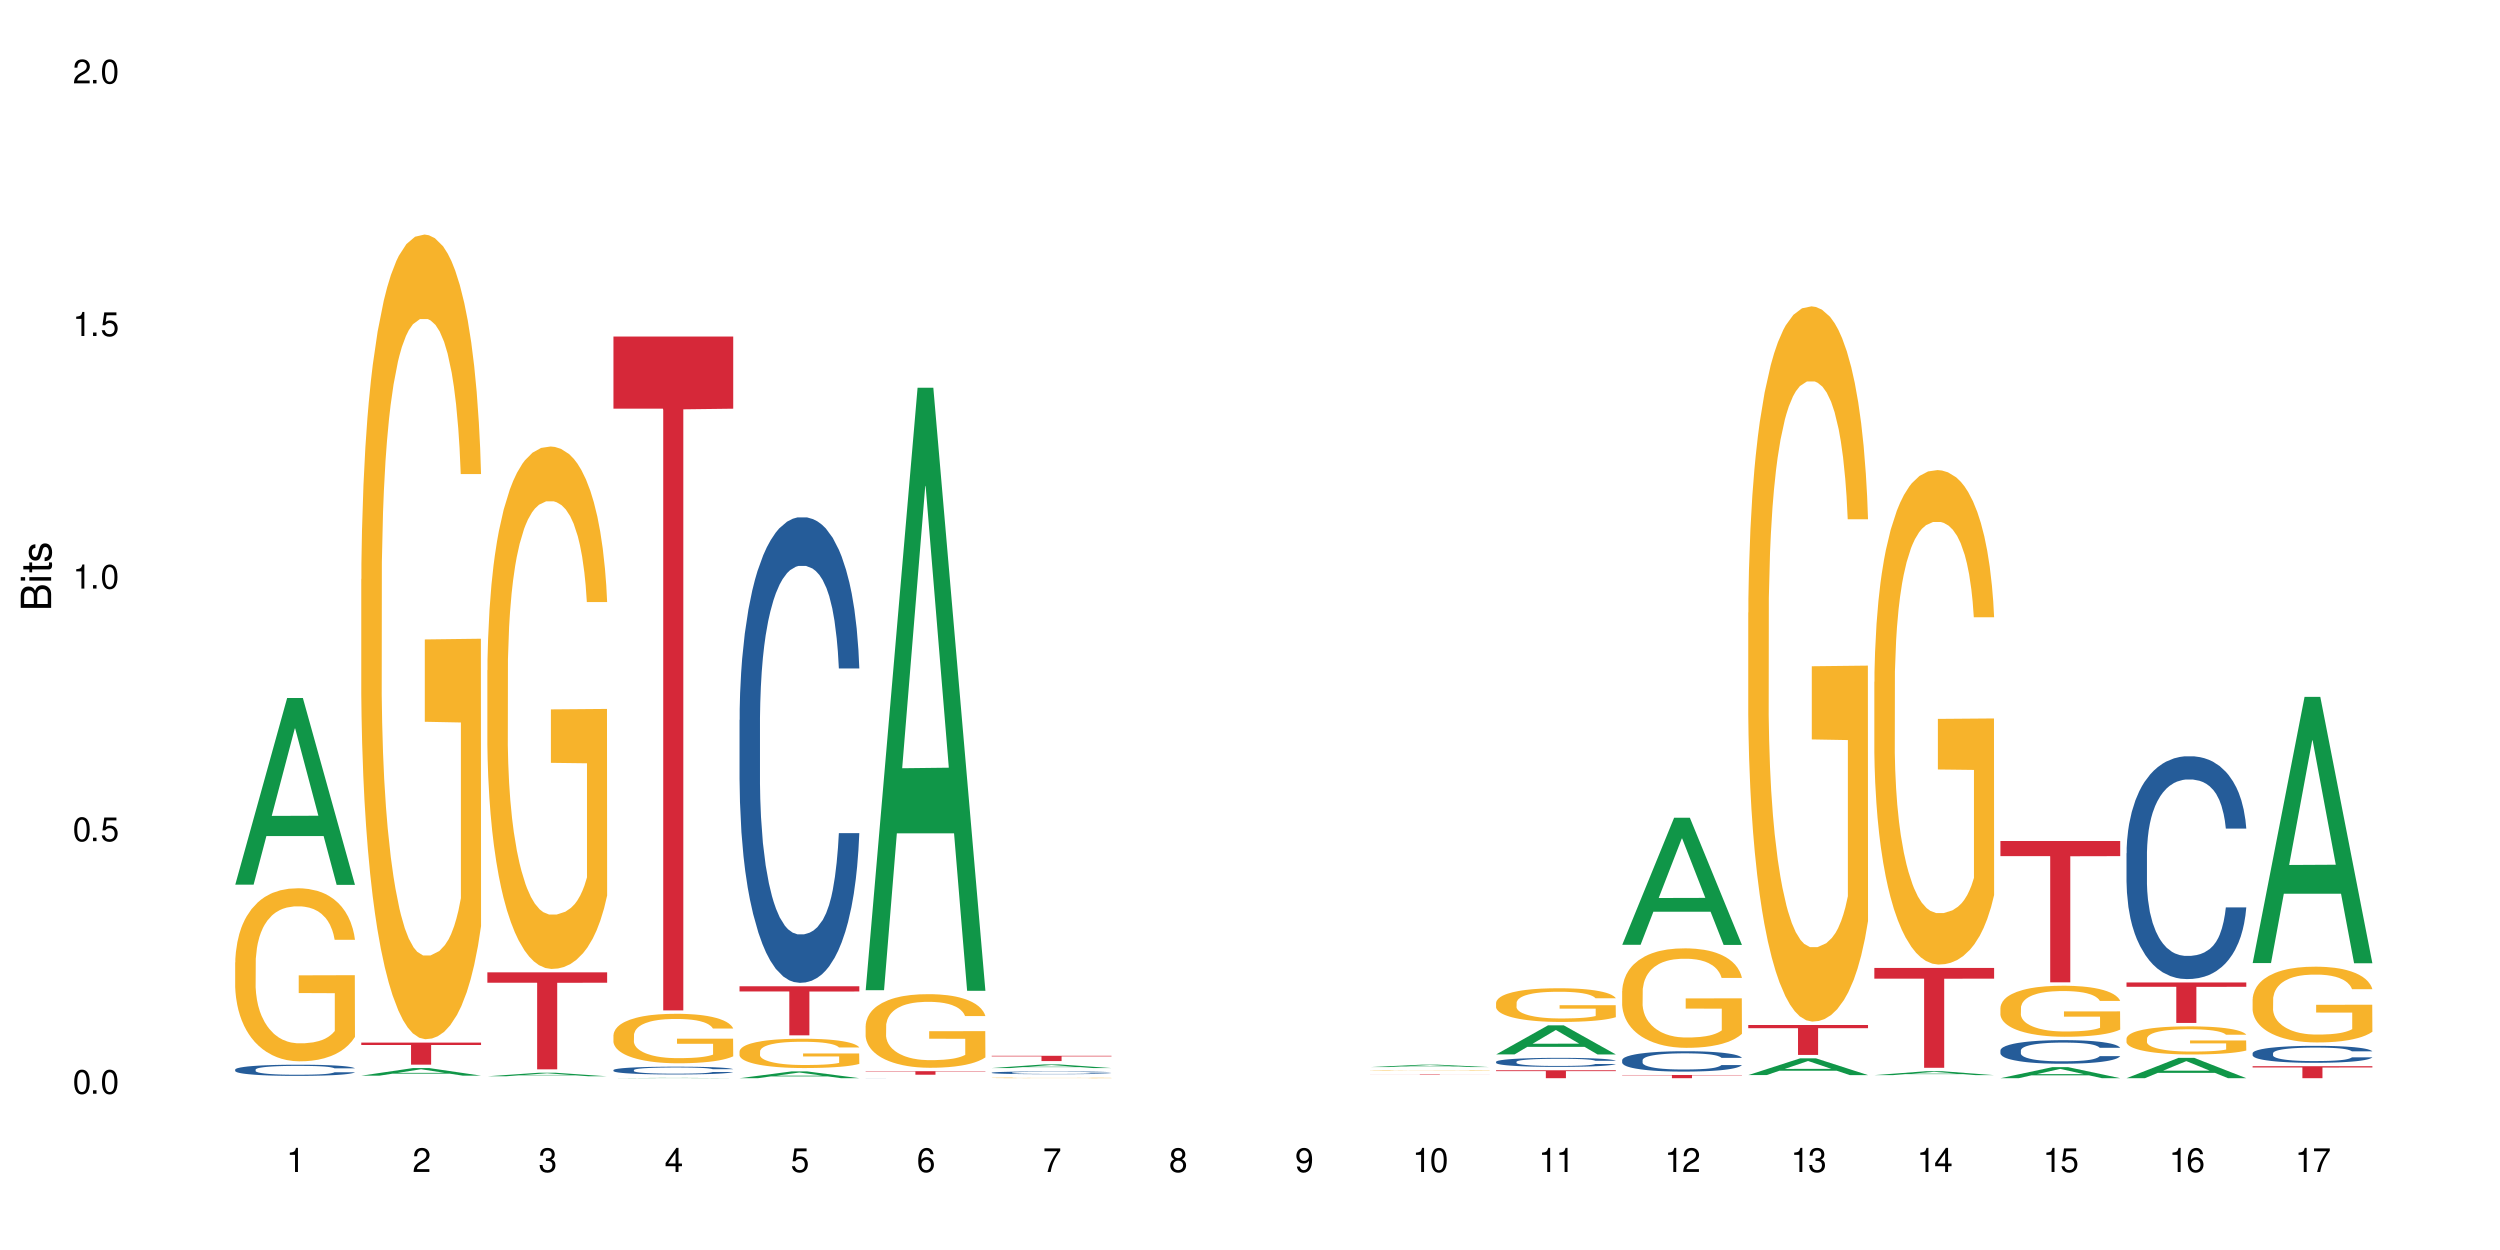 <?xml version="1.0" encoding="UTF-8"?>
<svg xmlns="http://www.w3.org/2000/svg" xmlns:xlink="http://www.w3.org/1999/xlink" width="720" height="360" viewBox="0 0 720 360">
<defs>
<g>
<g id="glyph-0-0">
</g>
<g id="glyph-0-1">
<path d="M 2.641 -6.938 C 2 -6.938 1.422 -6.656 1.078 -6.172 C 0.641 -5.562 0.406 -4.641 0.406 -3.359 C 0.406 -1.016 1.188 0.219 2.641 0.219 C 4.078 0.219 4.859 -1.016 4.859 -3.297 C 4.859 -4.641 4.656 -5.547 4.203 -6.172 C 3.844 -6.656 3.281 -6.938 2.641 -6.938 Z M 2.641 -6.188 C 3.547 -6.188 4 -5.25 4 -3.375 C 4 -1.406 3.562 -0.484 2.625 -0.484 C 1.734 -0.484 1.281 -1.438 1.281 -3.344 C 1.281 -5.25 1.734 -6.188 2.641 -6.188 Z M 2.641 -6.188 "/>
</g>
<g id="glyph-0-2">
<path d="M 1.828 -1 L 0.828 -1 L 0.828 0 L 1.828 0 Z M 1.828 -1 "/>
</g>
<g id="glyph-0-3">
<path d="M 4.562 -6.797 L 1.062 -6.797 L 0.547 -3.094 L 1.328 -3.094 C 1.719 -3.562 2.047 -3.734 2.578 -3.734 C 3.484 -3.734 4.062 -3.109 4.062 -2.094 C 4.062 -1.125 3.484 -0.531 2.578 -0.531 C 1.828 -0.531 1.375 -0.906 1.188 -1.672 L 0.328 -1.672 C 0.453 -1.109 0.547 -0.844 0.75 -0.594 C 1.125 -0.078 1.828 0.219 2.594 0.219 C 3.969 0.219 4.922 -0.781 4.922 -2.219 C 4.922 -3.562 4.031 -4.484 2.719 -4.484 C 2.25 -4.484 1.859 -4.359 1.469 -4.062 L 1.734 -5.969 L 4.562 -5.969 Z M 4.562 -6.797 "/>
</g>
<g id="glyph-0-4">
<path d="M 2.484 -4.938 L 2.484 0 L 3.328 0 L 3.328 -6.938 L 2.766 -6.938 C 2.469 -5.875 2.281 -5.734 0.984 -5.562 L 0.984 -4.938 Z M 2.484 -4.938 "/>
</g>
<g id="glyph-0-5">
<path d="M 4.859 -0.828 L 1.281 -0.828 C 1.359 -1.406 1.672 -1.781 2.5 -2.281 L 3.469 -2.828 C 4.406 -3.344 4.906 -4.062 4.906 -4.906 C 4.906 -5.484 4.672 -6.031 4.266 -6.406 C 3.859 -6.766 3.375 -6.938 2.719 -6.938 C 1.859 -6.938 1.219 -6.625 0.844 -6.031 C 0.609 -5.672 0.5 -5.234 0.484 -4.531 L 1.328 -4.531 C 1.359 -5.016 1.406 -5.281 1.531 -5.516 C 1.75 -5.938 2.188 -6.203 2.703 -6.203 C 3.469 -6.203 4.031 -5.641 4.031 -4.891 C 4.031 -4.344 3.719 -3.859 3.125 -3.516 L 2.234 -3 C 0.812 -2.172 0.406 -1.531 0.328 -0.016 L 4.859 -0.016 Z M 4.859 -0.828 "/>
</g>
<g id="glyph-0-6">
<path d="M 2.125 -3.188 L 2.578 -3.188 C 3.5 -3.188 3.984 -2.766 3.984 -1.922 C 3.984 -1.062 3.469 -0.531 2.594 -0.531 C 1.656 -0.531 1.203 -1 1.156 -2.016 L 0.312 -2.016 C 0.344 -1.453 0.438 -1.094 0.609 -0.781 C 0.953 -0.109 1.625 0.219 2.547 0.219 C 3.953 0.219 4.859 -0.625 4.859 -1.938 C 4.859 -2.828 4.516 -3.297 3.703 -3.594 C 4.344 -3.844 4.656 -4.328 4.656 -5.031 C 4.656 -6.219 3.875 -6.938 2.578 -6.938 C 1.203 -6.938 0.484 -6.172 0.453 -4.703 L 1.297 -4.703 C 1.312 -5.125 1.344 -5.359 1.453 -5.578 C 1.641 -5.969 2.062 -6.203 2.594 -6.203 C 3.344 -6.203 3.797 -5.75 3.797 -5 C 3.797 -4.516 3.609 -4.219 3.25 -4.047 C 3.016 -3.953 2.703 -3.922 2.125 -3.906 Z M 2.125 -3.188 "/>
</g>
<g id="glyph-0-7">
<path d="M 3.141 -1.672 L 3.141 0 L 3.984 0 L 3.984 -1.672 L 4.984 -1.672 L 4.984 -2.438 L 3.984 -2.438 L 3.984 -6.938 L 3.359 -6.938 L 0.266 -2.578 L 0.266 -1.672 Z M 3.141 -2.438 L 1 -2.438 L 3.141 -5.5 Z M 3.141 -2.438 "/>
</g>
<g id="glyph-0-8">
<path d="M 4.781 -5.125 C 4.609 -6.266 3.891 -6.938 2.844 -6.938 C 2.094 -6.938 1.422 -6.578 1.031 -5.953 C 0.594 -5.266 0.406 -4.422 0.406 -3.172 C 0.406 -2 0.578 -1.25 0.984 -0.641 C 1.359 -0.078 1.953 0.219 2.703 0.219 C 3.984 0.219 4.922 -0.75 4.922 -2.094 C 4.922 -3.375 4.062 -4.281 2.844 -4.281 C 2.172 -4.281 1.641 -4.031 1.281 -3.516 C 1.281 -5.234 1.828 -6.188 2.797 -6.188 C 3.391 -6.188 3.797 -5.797 3.938 -5.125 Z M 2.734 -3.531 C 3.547 -3.531 4.062 -2.953 4.062 -2.031 C 4.062 -1.156 3.484 -0.531 2.703 -0.531 C 1.922 -0.531 1.328 -1.188 1.328 -2.078 C 1.328 -2.938 1.906 -3.531 2.734 -3.531 Z M 2.734 -3.531 "/>
</g>
<g id="glyph-0-9">
<path d="M 4.984 -6.797 L 0.438 -6.797 L 0.438 -5.969 L 4.109 -5.969 C 2.5 -3.656 1.828 -2.234 1.328 0 L 2.219 0 C 2.594 -2.172 3.453 -4.047 4.984 -6.094 Z M 4.984 -6.797 "/>
</g>
<g id="glyph-0-10">
<path d="M 3.75 -3.656 C 4.469 -4.094 4.688 -4.438 4.688 -5.078 C 4.688 -6.172 3.844 -6.938 2.641 -6.938 C 1.438 -6.938 0.594 -6.172 0.594 -5.094 C 0.594 -4.438 0.812 -4.094 1.516 -3.656 C 0.734 -3.266 0.359 -2.703 0.359 -1.922 C 0.359 -0.656 1.281 0.219 2.641 0.219 C 3.984 0.219 4.922 -0.656 4.922 -1.922 C 4.922 -2.703 4.531 -3.266 3.75 -3.656 Z M 2.641 -6.188 C 3.359 -6.188 3.812 -5.75 3.812 -5.062 C 3.812 -4.406 3.344 -3.984 2.641 -3.984 C 1.922 -3.984 1.453 -4.406 1.453 -5.078 C 1.453 -5.75 1.922 -6.188 2.641 -6.188 Z M 2.641 -3.266 C 3.484 -3.266 4.062 -2.719 4.062 -1.906 C 4.062 -1.078 3.484 -0.531 2.625 -0.531 C 1.797 -0.531 1.219 -1.094 1.219 -1.906 C 1.219 -2.719 1.781 -3.266 2.641 -3.266 Z M 2.641 -3.266 "/>
</g>
<g id="glyph-0-11">
<path d="M 0.516 -1.578 C 0.672 -0.453 1.406 0.219 2.438 0.219 C 3.188 0.219 3.859 -0.141 4.266 -0.766 C 4.688 -1.453 4.891 -2.297 4.891 -3.547 C 4.891 -4.719 4.703 -5.453 4.312 -6.078 C 3.938 -6.641 3.344 -6.938 2.594 -6.938 C 1.297 -6.938 0.359 -5.969 0.359 -4.625 C 0.359 -3.344 1.234 -2.453 2.453 -2.453 C 3.094 -2.453 3.578 -2.672 4.016 -3.203 C 4 -1.484 3.469 -0.531 2.5 -0.531 C 1.906 -0.531 1.484 -0.906 1.359 -1.578 Z M 2.578 -6.203 C 3.375 -6.203 3.969 -5.531 3.969 -4.641 C 3.969 -3.797 3.391 -3.188 2.547 -3.188 C 1.734 -3.188 1.234 -3.766 1.234 -4.688 C 1.234 -5.562 1.797 -6.203 2.578 -6.203 Z M 2.578 -6.203 "/>
</g>
<g id="glyph-1-0">
</g>
<g id="glyph-1-1">
<path d="M 0 -0.953 L 0 -4.891 C 0 -5.719 -0.234 -6.344 -0.734 -6.797 C -1.188 -7.234 -1.812 -7.469 -2.5 -7.469 C -3.547 -7.469 -4.188 -7 -4.625 -5.875 C -4.984 -6.688 -5.625 -7.094 -6.531 -7.094 C -7.172 -7.094 -7.734 -6.859 -8.141 -6.391 C -8.562 -5.922 -8.75 -5.344 -8.75 -4.5 L -8.75 -0.953 Z M -4.984 -2.062 L -7.766 -2.062 L -7.766 -4.219 C -7.766 -4.844 -7.688 -5.203 -7.453 -5.5 C -7.219 -5.812 -6.859 -5.969 -6.375 -5.969 C -5.891 -5.969 -5.531 -5.812 -5.297 -5.5 C -5.062 -5.203 -4.984 -4.844 -4.984 -4.219 Z M -0.984 -2.062 L -4 -2.062 L -4 -4.781 C -4 -5.766 -3.438 -6.359 -2.484 -6.359 C -1.547 -6.359 -0.984 -5.766 -0.984 -4.781 Z M -0.984 -2.062 "/>
</g>
<g id="glyph-1-2">
<path d="M -6.281 -1.797 L -6.281 -0.797 L 0 -0.797 L 0 -1.797 Z M -8.75 -1.797 L -8.75 -0.797 L -7.484 -0.797 L -7.484 -1.797 Z M -8.75 -1.797 "/>
</g>
<g id="glyph-1-3">
<path d="M -6.281 -3.047 L -6.281 -2.016 L -8.016 -2.016 L -8.016 -1.016 L -6.281 -1.016 L -6.281 -0.172 L -5.469 -0.172 L -5.469 -1.016 L -0.719 -1.016 C -0.078 -1.016 0.281 -1.453 0.281 -2.234 C 0.281 -2.5 0.25 -2.719 0.188 -3.047 L -0.641 -3.047 C -0.609 -2.906 -0.594 -2.766 -0.594 -2.562 C -0.594 -2.141 -0.719 -2.016 -1.156 -2.016 L -5.469 -2.016 L -5.469 -3.047 Z M -6.281 -3.047 "/>
</g>
<g id="glyph-1-4">
<path d="M -4.531 -5.25 C -5.766 -5.25 -6.469 -4.422 -6.469 -2.969 C -6.469 -1.516 -5.719 -0.562 -4.547 -0.562 C -3.562 -0.562 -3.094 -1.062 -2.734 -2.562 L -2.516 -3.484 C -2.344 -4.188 -2.094 -4.469 -1.641 -4.469 C -1.047 -4.469 -0.641 -3.875 -0.641 -3 C -0.641 -2.453 -0.797 -2 -1.062 -1.75 C -1.25 -1.594 -1.422 -1.531 -1.875 -1.469 L -1.875 -0.406 C -0.422 -0.453 0.281 -1.266 0.281 -2.922 C 0.281 -4.5 -0.5 -5.516 -1.719 -5.516 C -2.656 -5.516 -3.172 -4.984 -3.469 -3.734 L -3.703 -2.766 C -3.891 -1.953 -4.156 -1.609 -4.594 -1.609 C -5.188 -1.609 -5.547 -2.125 -5.547 -2.938 C -5.547 -3.75 -5.203 -4.172 -4.531 -4.203 Z M -4.531 -5.25 "/>
</g>
</g>
</defs>
<rect x="-72" y="-36" width="864" height="432" fill="rgb(100%, 100%, 100%)" fill-opacity="1"/>
<path fill-rule="nonzero" fill="rgb(6.275%, 58.824%, 28.235%)" fill-opacity="1" d="M 67.73 254.789 L 67.77 254.738 L 82.695 201.023 L 87.227 201.023 L 102.23 254.84 L 96.957 254.84 L 93.199 240.793 L 76.723 240.793 L 73.039 254.789 L 67.73 254.789 L 78.309 234.98 L 91.688 234.93 L 85.016 209.816 L 84.941 209.766 L 84.871 209.914 L 78.273 234.93 L 78.309 234.98 Z M 67.73 254.789 "/>
<path fill-rule="nonzero" fill="rgb(14.51%, 36.078%, 60%)" fill-opacity="1" d="M 67.73 308.039 L 67.773 308.035 L 67.773 307.965 L 67.898 307.852 L 68.195 307.711 L 68.488 307.613 L 69.246 307.441 L 70.297 307.273 L 71.391 307.141 L 72.191 307.066 L 72.906 307.008 L 74.547 306.898 L 75.598 306.84 L 76.734 306.793 L 78.121 306.742 L 79.133 306.711 L 81.402 306.664 L 83.086 306.645 L 84.391 306.637 L 87.211 306.637 L 88.891 306.648 L 90.113 306.66 L 91.457 306.684 L 92.594 306.711 L 94.57 306.777 L 96.34 306.859 L 97.137 306.906 L 98.402 306.996 L 99.367 307.086 L 100.043 307.164 L 100.797 307.273 L 101.473 307.402 L 101.977 307.555 L 102.23 307.68 L 96.34 307.68 L 96.043 307.562 L 95.707 307.473 L 95.078 307.352 L 94.445 307.266 L 93.562 307.18 L 92.762 307.125 L 91.668 307.07 L 90.703 307.031 L 89.691 307.008 L 88.723 306.988 L 86.875 306.973 L 84.727 306.973 L 83.93 306.977 L 82.289 307 L 81.402 307.02 L 80.141 307.062 L 79.258 307.102 L 78.207 307.16 L 77.492 307.211 L 76.609 307.285 L 75.977 307.355 L 75.262 307.453 L 74.84 307.523 L 74.461 307.605 L 74.125 307.703 L 73.875 307.809 L 73.703 307.918 L 73.621 308.023 L 73.621 308.48 L 73.703 308.586 L 73.914 308.707 L 74.461 308.887 L 75.262 309.043 L 76.188 309.168 L 77.07 309.258 L 77.574 309.297 L 78.25 309.344 L 79.301 309.402 L 80.816 309.465 L 81.699 309.488 L 83.043 309.512 L 84.434 309.523 L 86.285 309.523 L 87.926 309.512 L 89.02 309.496 L 90.156 309.473 L 91.711 309.422 L 92.68 309.375 L 93.52 309.32 L 94.152 309.262 L 94.57 309.215 L 95.203 309.125 L 95.707 309.023 L 96.086 308.922 L 96.34 308.82 L 102.23 308.82 L 101.977 308.938 L 101.598 309.055 L 101.219 309.141 L 100.629 309.242 L 99.957 309.332 L 98.988 309.438 L 98.191 309.504 L 97.137 309.578 L 96.172 309.633 L 95.117 309.684 L 93.562 309.742 L 92.551 309.773 L 91.457 309.797 L 90.156 309.824 L 88.516 309.844 L 86.746 309.855 L 85.105 309.859 L 83.34 309.852 L 82.035 309.84 L 80.309 309.812 L 78.164 309.762 L 76.609 309.703 L 75.387 309.648 L 74.336 309.59 L 73.156 309.512 L 71.645 309.379 L 70.719 309.281 L 70.086 309.199 L 69.371 309.082 L 68.867 308.98 L 68.277 308.816 L 67.855 308.605 L 67.73 308.445 Z M 67.73 308.039 "/>
<path fill-rule="nonzero" fill="rgb(96.863%, 70.196%, 16.863%)" fill-opacity="1" d="M 67.73 277.164 L 67.773 277.121 L 67.773 276.211 L 67.941 274.16 L 68.363 271.34 L 68.91 269.016 L 69.496 267.195 L 69.875 266.242 L 70.508 264.875 L 71.055 263.875 L 72.441 261.824 L 74.211 259.914 L 75.176 259.094 L 76.27 258.32 L 77.828 257.457 L 78.543 257.137 L 80.73 256.41 L 83.215 255.953 L 85.949 255.816 L 87.211 255.863 L 88.934 256.043 L 91.289 256.547 L 92.637 257 L 93.688 257.457 L 94.781 258.047 L 96.129 258.957 L 97.391 260.051 L 98.402 261.145 L 99.41 262.508 L 100.25 263.965 L 100.965 265.559 L 101.598 267.469 L 101.977 269.062 L 102.23 270.656 L 96.383 270.656 L 96.043 269.062 L 95.664 267.832 L 95.035 266.332 L 94.402 265.238 L 93.773 264.375 L 92.594 263.191 L 91.586 262.461 L 90.324 261.824 L 89.102 261.414 L 87.715 261.145 L 86.875 261.051 L 84.645 261.051 L 82.625 261.371 L 81.445 261.734 L 80.605 262.098 L 79.426 262.781 L 78.711 263.328 L 78.289 263.691 L 77.027 265.102 L 76.188 266.379 L 75.723 267.242 L 75.137 268.609 L 74.715 269.836 L 74.25 271.656 L 74 273.023 L 73.664 276.117 L 73.621 284.312 L 73.746 286.043 L 74 287.906 L 74.336 289.547 L 74.84 291.277 L 75.348 292.598 L 76.23 294.371 L 76.988 295.555 L 77.574 296.328 L 78.711 297.559 L 79.176 297.969 L 80.27 298.785 L 81.402 299.422 L 82.793 299.969 L 83.844 300.242 L 85.527 300.469 L 87.672 300.469 L 90.195 300.199 L 91.797 299.832 L 92.891 299.469 L 93.605 299.152 L 94.488 298.648 L 95.117 298.195 L 95.707 297.695 L 96.422 296.922 L 96.422 286.043 L 86.031 285.996 L 86.031 280.898 L 102.188 280.852 L 102.23 298.648 L 101.344 299.879 L 100.25 301.062 L 99.199 301.973 L 98.105 302.746 L 96.551 303.609 L 95.289 304.156 L 93.352 304.793 L 91.586 305.203 L 89.734 305.477 L 88.094 305.613 L 86.156 305.66 L 84.434 305.57 L 82.582 305.297 L 81.109 304.93 L 79.762 304.477 L 78.418 303.883 L 76.734 302.93 L 75.641 302.156 L 74.504 301.199 L 73.367 300.062 L 72.359 298.832 L 71.688 297.875 L 71.012 296.785 L 70.297 295.418 L 69.625 293.871 L 69.121 292.461 L 68.656 290.867 L 68.32 289.363 L 67.984 287.316 L 67.816 285.676 L 67.73 284.266 Z M 67.73 277.164 "/>
<path fill-rule="nonzero" fill="rgb(6.275%, 58.824%, 28.235%)" fill-opacity="1" d="M 104.043 309.785 L 104.082 309.785 L 119.008 307.594 L 123.543 307.594 L 138.543 309.789 L 133.273 309.789 L 129.512 309.215 L 113.039 309.215 L 109.352 309.785 L 104.043 309.785 L 114.621 308.977 L 128 308.977 L 121.332 307.953 L 121.258 307.949 L 121.184 307.957 L 114.586 308.977 L 114.621 308.977 Z M 104.043 309.785 "/>
<path fill-rule="nonzero" fill="rgb(96.863%, 70.196%, 16.863%)" fill-opacity="1" d="M 104.043 166.805 L 104.086 166.594 L 104.086 162.363 L 104.254 152.836 L 104.676 139.715 L 105.223 128.922 L 105.812 120.457 L 106.191 116.012 L 106.82 109.66 L 107.367 105.004 L 108.758 95.48 L 110.523 86.59 L 111.492 82.781 L 112.586 79.184 L 114.141 75.164 L 114.855 73.68 L 117.043 70.293 L 119.527 68.18 L 122.262 67.543 L 123.523 67.754 L 125.25 68.602 L 127.605 70.93 L 128.949 73.047 L 130.004 75.164 L 131.098 77.914 L 132.441 82.148 L 133.703 87.227 L 134.715 92.305 L 135.723 98.656 L 136.566 105.43 L 137.281 112.836 L 137.91 121.727 L 138.289 129.133 L 138.543 136.539 L 132.695 136.539 L 132.359 129.133 L 131.98 123.418 L 131.348 116.434 L 130.719 111.355 L 130.086 107.332 L 128.91 101.828 L 127.898 98.445 L 126.637 95.48 L 125.418 93.574 L 124.027 92.305 L 123.188 91.883 L 120.957 91.883 L 118.938 93.363 L 117.758 95.059 L 116.918 96.75 L 115.738 99.926 L 115.023 102.465 L 114.605 104.156 L 113.344 110.719 L 112.5 116.645 L 112.039 120.668 L 111.449 127.016 L 111.027 132.73 L 110.566 141.195 L 110.312 147.547 L 109.977 161.938 L 109.934 200.035 L 110.062 208.078 L 110.312 216.754 L 110.648 224.375 L 111.156 232.418 L 111.66 238.555 L 112.543 246.809 L 113.301 252.312 L 113.891 255.91 L 115.023 261.625 L 115.488 263.531 L 116.582 267.34 L 117.719 270.301 L 119.105 272.844 L 120.156 274.113 L 121.84 275.172 L 123.984 275.172 L 126.512 273.902 L 128.109 272.207 L 129.203 270.516 L 129.918 269.031 L 130.801 266.703 L 131.434 264.59 L 132.023 262.262 L 132.738 258.66 L 132.738 208.078 L 122.344 207.867 L 122.344 184.16 L 138.5 183.949 L 138.543 266.703 L 137.66 272.418 L 136.566 277.922 L 135.512 282.156 L 134.418 285.754 L 132.863 289.773 L 131.602 292.312 L 129.664 295.277 L 127.898 297.184 L 126.047 298.453 L 124.406 299.086 L 122.473 299.297 L 120.746 298.875 L 118.895 297.605 L 117.422 295.914 L 116.078 293.797 L 114.73 291.043 L 113.047 286.602 L 111.953 283 L 110.816 278.559 L 109.684 273.266 L 108.672 267.551 L 108 263.105 L 107.324 258.027 L 106.609 251.676 L 105.938 244.48 L 105.434 237.922 L 104.969 230.512 L 104.633 223.527 L 104.297 214.004 L 104.129 206.383 L 104.043 199.824 Z M 104.043 166.805 "/>
<path fill-rule="nonzero" fill="rgb(83.922%, 15.686%, 22.353%)" fill-opacity="1" d="M 104.043 300.273 L 138.543 300.273 L 138.543 300.953 L 124.164 300.961 L 124.164 306.617 L 118.379 306.617 L 118.379 300.965 L 118.297 300.953 L 104.043 300.953 Z M 104.043 300.273 "/>
<path fill-rule="nonzero" fill="rgb(6.275%, 58.824%, 28.235%)" fill-opacity="1" d="M 140.359 309.973 L 140.395 309.969 L 155.32 308.938 L 159.855 308.938 L 174.855 309.973 L 169.586 309.973 L 165.828 309.703 L 149.352 309.703 L 145.664 309.973 L 140.359 309.973 L 150.938 309.59 L 164.316 309.59 L 157.645 309.105 L 157.496 309.105 L 150.898 309.59 L 150.938 309.59 Z M 140.359 309.973 "/>
<path fill-rule="nonzero" fill="rgb(96.863%, 70.196%, 16.863%)" fill-opacity="1" d="M 140.359 193.035 L 140.398 192.898 L 140.398 190.152 L 140.57 183.969 L 140.988 175.449 L 141.535 168.438 L 142.125 162.941 L 142.504 160.059 L 143.137 155.934 L 143.684 152.91 L 145.07 146.727 L 146.836 140.957 L 147.805 138.48 L 148.898 136.145 L 150.457 133.535 L 151.172 132.574 L 153.359 130.375 L 155.84 129 L 158.574 128.59 L 159.836 128.727 L 161.562 129.273 L 163.918 130.785 L 165.266 132.16 L 166.316 133.535 L 167.41 135.32 L 168.754 138.07 L 170.02 141.367 L 171.027 144.668 L 172.039 148.789 L 172.879 153.188 L 173.594 157.996 L 174.227 163.766 L 174.605 168.578 L 174.855 173.387 L 169.008 173.387 L 168.672 168.578 L 168.293 164.867 L 167.66 160.332 L 167.031 157.035 L 166.398 154.422 L 165.223 150.852 L 164.211 148.652 L 162.949 146.727 L 161.73 145.492 L 160.34 144.668 L 159.5 144.391 L 157.27 144.391 L 155.25 145.352 L 154.074 146.453 L 153.23 147.551 L 152.055 149.613 L 151.34 151.262 L 150.918 152.363 L 149.656 156.621 L 148.812 160.469 L 148.352 163.078 L 147.762 167.203 L 147.344 170.914 L 146.879 176.41 L 146.625 180.531 L 146.289 189.875 L 146.25 214.613 L 146.375 219.832 L 146.625 225.469 L 146.965 230.414 L 147.469 235.637 L 147.973 239.621 L 148.855 244.98 L 149.613 248.555 L 150.203 250.891 L 151.34 254.602 L 151.801 255.836 L 152.895 258.309 L 154.031 260.234 L 155.418 261.883 L 156.473 262.707 L 158.152 263.395 L 160.301 263.395 L 162.824 262.57 L 164.422 261.473 L 165.516 260.371 L 166.23 259.41 L 167.113 257.898 L 167.746 256.523 L 168.336 255.012 L 169.051 252.676 L 169.051 219.832 L 158.66 219.695 L 158.66 204.305 L 174.812 204.168 L 174.855 257.898 L 173.973 261.609 L 172.879 265.18 L 171.828 267.93 L 170.734 270.266 L 169.176 272.875 L 167.914 274.527 L 165.98 276.449 L 164.211 277.688 L 162.359 278.512 L 160.719 278.922 L 158.785 279.059 L 157.059 278.785 L 155.211 277.961 L 153.738 276.863 L 152.391 275.488 L 151.043 273.699 L 149.359 270.816 L 148.266 268.48 L 147.133 265.594 L 145.996 262.156 L 144.984 258.449 L 144.312 255.562 L 143.641 252.266 L 142.926 248.141 L 142.25 243.469 L 141.746 239.211 L 141.285 234.398 L 140.945 229.863 L 140.609 223.68 L 140.441 218.734 L 140.359 214.473 Z M 140.359 193.035 "/>
<path fill-rule="nonzero" fill="rgb(83.922%, 15.686%, 22.353%)" fill-opacity="1" d="M 140.359 280.035 L 174.855 280.035 L 174.855 283.023 L 160.477 283.051 L 160.477 307.961 L 154.695 307.961 L 154.695 283.078 L 154.609 283.023 L 140.359 283.023 Z M 140.359 280.035 "/>
<path fill-rule="nonzero" fill="rgb(6.275%, 58.824%, 28.235%)" fill-opacity="1" d="M 176.672 310.52 L 176.707 310.52 L 191.637 310.422 L 196.168 310.422 L 211.168 310.52 L 205.898 310.52 L 202.141 310.496 L 185.664 310.496 L 181.98 310.52 L 176.672 310.52 L 187.25 310.484 L 200.629 310.484 L 193.957 310.438 L 193.883 310.438 L 193.809 310.441 L 187.211 310.484 L 187.25 310.484 Z M 176.672 310.52 "/>
<path fill-rule="nonzero" fill="rgb(14.51%, 36.078%, 60%)" fill-opacity="1" d="M 176.672 308.18 L 176.715 308.18 L 176.715 308.129 L 176.84 308.051 L 177.133 307.953 L 177.43 307.887 L 178.188 307.766 L 179.238 307.648 L 180.332 307.559 L 181.133 307.504 L 181.848 307.465 L 183.488 307.387 L 184.539 307.348 L 185.676 307.312 L 187.062 307.277 L 188.074 307.258 L 190.344 307.227 L 192.027 307.211 L 193.332 307.203 L 196.152 307.203 L 197.832 307.215 L 199.055 307.223 L 200.398 307.238 L 201.535 307.258 L 203.512 307.305 L 205.281 307.359 L 206.078 307.395 L 207.34 307.457 L 208.309 307.52 L 208.98 307.57 L 209.738 307.648 L 210.414 307.738 L 210.918 307.844 L 211.168 307.934 L 205.281 307.934 L 204.984 307.852 L 204.648 307.789 L 204.02 307.703 L 203.387 307.645 L 202.504 307.586 L 201.703 307.547 L 200.609 307.508 L 199.641 307.48 L 198.633 307.465 L 197.664 307.449 L 195.812 307.438 L 193.668 307.438 L 192.867 307.441 L 191.227 307.461 L 190.344 307.473 L 189.082 307.504 L 188.199 307.527 L 187.148 307.57 L 186.434 307.605 L 185.547 307.656 L 184.918 307.707 L 184.203 307.773 L 183.781 307.824 L 183.402 307.883 L 183.066 307.949 L 182.812 308.02 L 182.645 308.098 L 182.562 308.172 L 182.562 308.488 L 182.645 308.562 L 182.855 308.648 L 183.402 308.773 L 184.203 308.883 L 185.129 308.969 L 186.012 309.031 L 186.516 309.059 L 187.188 309.09 L 188.242 309.133 L 189.754 309.172 L 190.641 309.188 L 191.984 309.207 L 193.375 309.215 L 195.227 309.215 L 196.867 309.207 L 197.961 309.195 L 199.094 309.18 L 200.652 309.145 L 201.621 309.113 L 202.461 309.074 L 203.094 309.035 L 203.512 309 L 204.145 308.938 L 204.648 308.867 L 205.027 308.797 L 205.281 308.727 L 211.168 308.727 L 210.918 308.809 L 210.539 308.887 L 210.16 308.949 L 209.57 309.02 L 208.898 309.082 L 207.93 309.156 L 207.133 309.203 L 206.078 309.254 L 205.113 309.293 L 204.059 309.328 L 202.504 309.367 L 201.492 309.387 L 200.398 309.406 L 199.094 309.422 L 197.453 309.438 L 195.688 309.445 L 194.047 309.449 L 192.281 309.445 L 190.977 309.434 L 189.25 309.418 L 187.105 309.379 L 185.547 309.34 L 184.328 309.301 L 183.277 309.262 L 182.098 309.207 L 180.586 309.117 L 179.66 309.047 L 179.027 308.988 L 178.312 308.91 L 177.809 308.836 L 177.219 308.723 L 176.797 308.578 L 176.672 308.465 Z M 176.672 308.18 "/>
<path fill-rule="nonzero" fill="rgb(96.863%, 70.196%, 16.863%)" fill-opacity="1" d="M 176.672 298.078 L 176.715 298.066 L 176.715 297.805 L 176.883 297.219 L 177.305 296.41 L 177.852 295.746 L 178.438 295.227 L 178.816 294.953 L 179.449 294.562 L 179.996 294.277 L 181.383 293.691 L 183.152 293.145 L 184.117 292.91 L 185.211 292.688 L 186.77 292.441 L 187.484 292.348 L 189.672 292.141 L 192.152 292.012 L 194.887 291.973 L 196.152 291.984 L 197.875 292.035 L 200.23 292.18 L 201.578 292.309 L 202.629 292.441 L 203.723 292.609 L 205.07 292.871 L 206.332 293.184 L 207.34 293.496 L 208.352 293.887 L 209.191 294.301 L 209.906 294.758 L 210.539 295.305 L 210.918 295.762 L 211.168 296.215 L 205.32 296.215 L 204.984 295.762 L 204.605 295.41 L 203.977 294.98 L 203.344 294.668 L 202.715 294.418 L 201.535 294.082 L 200.527 293.871 L 199.266 293.691 L 198.043 293.574 L 196.656 293.496 L 195.812 293.469 L 193.586 293.469 L 191.566 293.559 L 190.387 293.664 L 189.547 293.77 L 188.367 293.965 L 187.652 294.121 L 187.23 294.223 L 185.969 294.629 L 185.129 294.992 L 184.664 295.238 L 184.078 295.629 L 183.656 295.98 L 183.191 296.504 L 182.941 296.895 L 182.605 297.777 L 182.562 300.121 L 182.688 300.617 L 182.941 301.152 L 183.277 301.621 L 183.781 302.113 L 184.285 302.492 L 185.172 303 L 185.926 303.34 L 186.516 303.559 L 187.652 303.91 L 188.113 304.027 L 189.207 304.262 L 190.344 304.445 L 191.734 304.602 L 192.785 304.68 L 194.469 304.746 L 196.613 304.746 L 199.137 304.668 L 200.734 304.562 L 201.828 304.457 L 202.547 304.367 L 203.43 304.223 L 204.059 304.094 L 204.648 303.949 L 205.363 303.73 L 205.363 300.617 L 194.973 300.605 L 194.973 299.145 L 211.129 299.133 L 211.168 304.223 L 210.285 304.574 L 209.191 304.914 L 208.141 305.176 L 207.047 305.395 L 205.488 305.645 L 204.227 305.801 L 202.293 305.98 L 200.527 306.098 L 198.676 306.176 L 197.035 306.215 L 195.098 306.23 L 193.375 306.203 L 191.523 306.125 L 190.051 306.02 L 188.703 305.891 L 187.359 305.723 L 185.676 305.449 L 184.582 305.227 L 183.445 304.953 L 182.309 304.629 L 181.301 304.277 L 180.625 304.004 L 179.953 303.691 L 179.238 303.301 L 178.566 302.855 L 178.059 302.453 L 177.598 301.996 L 177.262 301.566 L 176.926 300.98 L 176.758 300.512 L 176.672 300.109 Z M 176.672 298.078 "/>
<path fill-rule="nonzero" fill="rgb(83.922%, 15.686%, 22.353%)" fill-opacity="1" d="M 176.672 96.93 L 211.168 96.93 L 211.168 117.703 L 196.793 117.887 L 196.793 290.996 L 191.008 290.996 L 191.008 118.066 L 190.922 117.703 L 176.672 117.703 Z M 176.672 96.93 "/>
<path fill-rule="nonzero" fill="rgb(6.275%, 58.824%, 28.235%)" fill-opacity="1" d="M 212.984 310.52 L 213.023 310.516 L 227.949 308.57 L 232.484 308.57 L 247.484 310.52 L 242.211 310.52 L 238.453 310.012 L 221.977 310.012 L 218.293 310.52 L 212.984 310.52 L 223.562 309.801 L 236.941 309.801 L 230.27 308.891 L 230.199 308.887 L 230.125 308.895 L 223.527 309.801 L 223.562 309.801 Z M 212.984 310.52 "/>
<path fill-rule="nonzero" fill="rgb(14.51%, 36.078%, 60%)" fill-opacity="1" d="M 212.984 207.34 L 213.027 207.219 L 213.027 204.277 L 213.152 199.621 L 213.449 193.738 L 213.742 189.695 L 214.5 182.469 L 215.551 175.484 L 216.645 170.094 L 217.445 166.906 L 218.16 164.457 L 219.801 159.922 L 220.852 157.594 L 221.988 155.512 L 223.375 153.43 L 224.387 152.203 L 226.66 150.242 L 228.34 149.387 L 229.645 149.02 L 232.465 149.02 L 234.148 149.508 L 235.367 150.121 L 236.715 151.102 L 237.848 152.203 L 239.828 154.898 L 241.594 158.332 L 242.395 160.289 L 243.656 164.09 L 244.621 167.766 L 245.297 170.949 L 246.055 175.484 L 246.727 180.996 L 247.23 187.246 L 247.484 192.516 L 241.594 192.516 L 241.301 187.613 L 240.961 183.816 L 240.332 178.793 L 239.699 175.238 L 238.816 171.684 L 238.016 169.359 L 236.922 167.031 L 235.957 165.559 L 234.945 164.457 L 233.98 163.723 L 232.129 162.984 L 229.98 162.984 L 229.184 163.23 L 227.543 164.211 L 226.66 165.07 L 225.395 166.785 L 224.512 168.379 L 223.461 170.828 L 222.746 172.91 L 221.863 176.098 L 221.23 178.914 L 220.516 182.957 L 220.094 186.02 L 219.715 189.453 L 219.379 193.496 L 219.129 197.785 L 218.961 202.316 L 218.875 206.727 L 218.875 225.719 L 218.961 230.129 L 219.168 235.277 L 219.715 242.75 L 220.516 249.246 L 221.441 254.391 L 222.324 258.066 L 222.828 259.781 L 223.504 261.742 L 224.555 264.191 L 226.07 266.645 L 226.953 267.625 L 228.301 268.605 L 229.688 269.094 L 231.539 269.094 L 233.18 268.605 L 234.273 267.992 L 235.41 267.012 L 236.965 264.93 L 237.934 262.969 L 238.773 260.641 L 239.406 258.312 L 239.828 256.352 L 240.457 252.551 L 240.961 248.387 L 241.34 244.098 L 241.594 239.934 L 247.484 239.934 L 247.23 244.832 L 246.852 249.613 L 246.473 253.164 L 245.883 257.453 L 245.211 261.254 L 244.242 265.539 L 243.445 268.359 L 242.395 271.422 L 241.426 273.75 L 240.375 275.832 L 238.816 278.281 L 237.809 279.508 L 236.715 280.609 L 235.41 281.59 L 233.77 282.449 L 232 282.938 L 230.359 283.062 L 228.594 282.816 L 227.289 282.328 L 225.566 281.223 L 223.418 279.02 L 221.863 276.691 L 220.641 274.363 L 219.59 271.91 L 218.414 268.605 L 216.898 263.211 L 215.973 259.047 L 215.34 255.617 L 214.625 250.836 L 214.121 246.551 L 213.531 239.688 L 213.113 230.988 L 212.984 224.25 Z M 212.984 207.34 "/>
<path fill-rule="nonzero" fill="rgb(96.863%, 70.196%, 16.863%)" fill-opacity="1" d="M 212.984 302.766 L 213.027 302.758 L 213.027 302.605 L 213.195 302.258 L 213.617 301.777 L 214.164 301.387 L 214.754 301.078 L 215.133 300.914 L 215.762 300.684 L 216.309 300.512 L 217.699 300.168 L 219.465 299.844 L 220.434 299.703 L 221.527 299.574 L 223.082 299.426 L 223.797 299.371 L 225.984 299.25 L 228.469 299.172 L 231.203 299.148 L 232.465 299.156 L 234.188 299.188 L 236.547 299.27 L 237.891 299.348 L 238.941 299.426 L 240.035 299.527 L 241.383 299.68 L 242.645 299.867 L 243.656 300.051 L 244.664 300.281 L 245.508 300.527 L 246.223 300.801 L 246.852 301.121 L 247.23 301.395 L 247.484 301.664 L 241.637 301.664 L 241.301 301.395 L 240.922 301.184 L 240.289 300.93 L 239.656 300.746 L 239.027 300.598 L 237.848 300.398 L 236.84 300.273 L 235.578 300.168 L 234.355 300.098 L 232.969 300.051 L 232.129 300.035 L 229.898 300.035 L 227.879 300.09 L 226.699 300.152 L 225.859 300.211 L 224.68 300.328 L 223.965 300.422 L 223.547 300.484 L 222.281 300.723 L 221.441 300.938 L 220.98 301.086 L 220.391 301.316 L 219.969 301.523 L 219.508 301.832 L 219.254 302.062 L 218.918 302.59 L 218.875 303.977 L 219 304.27 L 219.254 304.586 L 219.59 304.863 L 220.094 305.156 L 220.602 305.383 L 221.484 305.684 L 222.242 305.883 L 222.828 306.016 L 223.965 306.223 L 224.43 306.293 L 225.523 306.43 L 226.66 306.539 L 228.047 306.633 L 229.098 306.68 L 230.781 306.715 L 232.926 306.715 L 235.449 306.672 L 237.051 306.609 L 238.145 306.547 L 238.859 306.492 L 239.742 306.406 L 240.375 306.332 L 240.961 306.246 L 241.676 306.113 L 241.676 304.27 L 231.285 304.262 L 231.285 303.398 L 247.441 303.391 L 247.484 306.406 L 246.602 306.617 L 245.508 306.816 L 244.453 306.973 L 243.359 307.102 L 241.805 307.25 L 240.543 307.34 L 238.605 307.449 L 236.84 307.52 L 234.988 307.566 L 233.348 307.59 L 231.414 307.598 L 229.688 307.582 L 227.836 307.535 L 226.363 307.473 L 225.02 307.395 L 223.672 307.297 L 221.988 307.133 L 220.895 307 L 219.758 306.84 L 218.621 306.648 L 217.613 306.438 L 216.941 306.277 L 216.266 306.09 L 215.551 305.859 L 214.879 305.598 L 214.375 305.359 L 213.91 305.09 L 213.574 304.832 L 213.238 304.488 L 213.07 304.211 L 212.984 303.969 Z M 212.984 302.766 "/>
<path fill-rule="nonzero" fill="rgb(83.922%, 15.686%, 22.353%)" fill-opacity="1" d="M 212.984 284.039 L 247.484 284.039 L 247.484 285.551 L 233.105 285.562 L 233.105 298.172 L 227.32 298.172 L 227.32 285.578 L 227.238 285.551 L 212.984 285.551 Z M 212.984 284.039 "/>
<path fill-rule="nonzero" fill="rgb(6.275%, 58.824%, 28.235%)" fill-opacity="1" d="M 249.301 285.18 L 249.336 285.016 L 264.262 111.672 L 268.797 111.672 L 283.797 285.344 L 278.527 285.344 L 274.766 240.008 L 258.293 240.008 L 254.605 285.18 L 249.301 285.18 L 259.875 221.254 L 273.258 221.094 L 266.586 140.047 L 266.512 139.883 L 266.438 140.371 L 259.84 221.094 L 259.875 221.254 Z M 249.301 285.18 "/>
<path fill-rule="nonzero" fill="rgb(14.51%, 36.078%, 60%)" fill-opacity="1" d="M 249.301 310.508 L 249.469 310.508 L 249.762 310.504 L 250.812 310.504 L 251.867 310.5 L 258.301 310.5 L 259.691 310.496 L 274.164 310.496 L 276.141 310.5 L 282.367 310.5 L 283.039 310.504 L 283.797 310.504 L 276.645 310.504 L 276.016 310.5 L 258.176 310.5 L 257.543 310.504 L 255.441 310.504 L 255.273 310.508 L 255.188 310.508 L 255.188 310.512 L 256.031 310.512 L 256.828 310.516 L 260.867 310.516 L 262.383 310.52 L 271.723 310.52 L 273.277 310.516 L 277.656 310.516 L 277.906 310.512 L 283.797 310.512 L 283.543 310.516 L 280.559 310.516 L 279.758 310.52 L 254.727 310.52 L 253.211 310.516 L 250.434 310.516 L 249.848 310.512 L 249.301 310.512 Z M 249.301 310.508 "/>
<path fill-rule="nonzero" fill="rgb(96.863%, 70.196%, 16.863%)" fill-opacity="1" d="M 249.301 295.402 L 249.34 295.383 L 249.34 294.992 L 249.508 294.121 L 249.93 292.922 L 250.477 291.934 L 251.066 291.16 L 251.445 290.754 L 252.074 290.172 L 252.621 289.746 L 254.012 288.875 L 255.777 288.062 L 256.746 287.711 L 257.84 287.383 L 259.395 287.016 L 260.109 286.879 L 262.301 286.57 L 264.781 286.375 L 267.516 286.32 L 268.777 286.336 L 270.504 286.414 L 272.859 286.629 L 274.203 286.82 L 275.258 287.016 L 276.352 287.266 L 277.695 287.656 L 278.957 288.121 L 279.969 288.586 L 280.977 289.164 L 281.82 289.785 L 282.535 290.461 L 283.164 291.277 L 283.543 291.953 L 283.797 292.633 L 277.949 292.633 L 277.613 291.953 L 277.234 291.43 L 276.602 290.793 L 275.973 290.328 L 275.34 289.961 L 274.164 289.457 L 273.152 289.145 L 271.891 288.875 L 270.672 288.699 L 269.281 288.586 L 268.441 288.547 L 266.211 288.547 L 264.191 288.68 L 263.016 288.836 L 262.172 288.992 L 260.996 289.281 L 260.281 289.512 L 259.859 289.668 L 258.598 290.27 L 257.754 290.812 L 257.293 291.18 L 256.703 291.762 L 256.281 292.281 L 255.82 293.059 L 255.566 293.637 L 255.23 294.957 L 255.188 298.441 L 255.316 299.176 L 255.566 299.973 L 255.902 300.668 L 256.41 301.402 L 256.914 301.965 L 257.797 302.719 L 258.555 303.223 L 259.145 303.555 L 260.281 304.074 L 260.742 304.25 L 261.836 304.598 L 262.973 304.871 L 264.359 305.102 L 265.41 305.219 L 267.094 305.316 L 269.242 305.316 L 271.766 305.199 L 273.363 305.043 L 274.457 304.891 L 275.172 304.754 L 276.055 304.539 L 276.688 304.348 L 277.277 304.133 L 277.992 303.805 L 277.992 299.176 L 267.602 299.156 L 267.602 296.988 L 283.754 296.969 L 283.797 304.539 L 282.914 305.062 L 281.82 305.566 L 280.77 305.953 L 279.676 306.285 L 278.117 306.652 L 276.855 306.883 L 274.922 307.156 L 273.152 307.328 L 271.301 307.445 L 269.66 307.504 L 267.727 307.523 L 266 307.484 L 264.148 307.367 L 262.676 307.215 L 261.332 307.02 L 259.984 306.77 L 258.301 306.359 L 257.207 306.031 L 256.074 305.625 L 254.938 305.141 L 253.926 304.617 L 253.254 304.211 L 252.582 303.746 L 251.867 303.164 L 251.191 302.508 L 250.688 301.906 L 250.223 301.23 L 249.887 300.59 L 249.551 299.719 L 249.383 299.023 L 249.301 298.422 Z M 249.301 295.402 "/>
<path fill-rule="nonzero" fill="rgb(83.922%, 15.686%, 22.353%)" fill-opacity="1" d="M 249.301 308.5 L 283.797 308.5 L 283.797 308.609 L 269.418 308.609 L 269.418 309.52 L 263.633 309.52 L 263.633 308.609 L 249.301 308.609 Z M 249.301 308.5 "/>
<path fill-rule="nonzero" fill="rgb(6.275%, 58.824%, 28.235%)" fill-opacity="1" d="M 285.613 307.602 L 285.648 307.598 L 300.578 306.555 L 305.109 306.555 L 320.109 307.602 L 314.84 307.602 L 311.082 307.328 L 294.605 307.328 L 290.922 307.602 L 285.613 307.602 L 296.191 307.215 L 309.57 307.215 L 302.898 306.727 L 302.824 306.727 L 302.75 306.73 L 296.152 307.215 L 296.191 307.215 Z M 285.613 307.602 "/>
<path fill-rule="nonzero" fill="rgb(14.51%, 36.078%, 60%)" fill-opacity="1" d="M 285.613 308.926 L 285.656 308.926 L 285.656 308.906 L 285.781 308.879 L 286.074 308.844 L 286.371 308.82 L 287.129 308.777 L 288.18 308.734 L 289.273 308.703 L 290.07 308.684 L 290.789 308.668 L 292.43 308.641 L 293.48 308.629 L 294.617 308.617 L 296.004 308.602 L 297.016 308.594 L 299.285 308.582 L 300.969 308.578 L 306.773 308.578 L 307.996 308.582 L 309.34 308.59 L 310.477 308.594 L 312.453 308.613 L 314.219 308.633 L 315.02 308.645 L 316.281 308.668 L 317.25 308.688 L 317.922 308.707 L 318.68 308.734 L 319.352 308.766 L 319.859 308.805 L 320.109 308.836 L 314.219 308.836 L 313.926 308.809 L 313.59 308.785 L 312.957 308.754 L 312.328 308.734 L 311.445 308.711 L 310.645 308.699 L 309.551 308.684 L 308.582 308.676 L 307.574 308.668 L 306.605 308.664 L 304.754 308.66 L 301.809 308.66 L 300.168 308.668 L 299.285 308.672 L 298.023 308.684 L 297.141 308.691 L 296.09 308.707 L 295.371 308.719 L 294.488 308.738 L 293.859 308.754 L 293.145 308.777 L 292.723 308.797 L 292.344 308.816 L 292.008 308.844 L 291.754 308.867 L 291.586 308.895 L 291.504 308.922 L 291.504 309.035 L 291.586 309.062 L 291.797 309.09 L 292.344 309.137 L 293.145 309.176 L 294.07 309.207 L 294.953 309.227 L 295.457 309.238 L 296.129 309.25 L 297.184 309.266 L 298.695 309.277 L 299.578 309.285 L 300.926 309.289 L 302.316 309.293 L 304.164 309.293 L 305.805 309.289 L 306.898 309.285 L 308.035 309.281 L 309.594 309.27 L 310.559 309.258 L 311.402 309.242 L 312.031 309.23 L 312.453 309.219 L 313.086 309.195 L 313.59 309.168 L 313.969 309.145 L 314.219 309.117 L 320.109 309.117 L 319.859 309.148 L 319.48 309.176 L 319.102 309.199 L 318.512 309.223 L 317.84 309.246 L 316.871 309.273 L 316.07 309.289 L 315.02 309.309 L 314.051 309.32 L 313 309.332 L 311.445 309.348 L 310.434 309.355 L 309.34 309.363 L 308.035 309.367 L 306.395 309.371 L 304.629 309.375 L 301.223 309.375 L 299.918 309.371 L 298.191 309.367 L 296.047 309.352 L 294.488 309.34 L 293.27 309.324 L 292.219 309.309 L 291.039 309.289 L 289.523 309.258 L 288.602 309.234 L 287.969 309.211 L 287.254 309.184 L 286.75 309.16 L 286.16 309.117 L 285.738 309.066 L 285.613 309.027 Z M 285.613 308.926 "/>
<path fill-rule="nonzero" fill="rgb(96.863%, 70.196%, 16.863%)" fill-opacity="1" d="M 285.613 310.426 L 285.656 310.426 L 285.656 310.422 L 285.824 310.414 L 286.242 310.406 L 286.789 310.398 L 287.379 310.391 L 287.758 310.387 L 288.391 310.383 L 288.938 310.379 L 290.324 310.371 L 292.09 310.367 L 293.059 310.363 L 294.152 310.359 L 295.711 310.359 L 296.426 310.355 L 298.613 310.355 L 301.094 310.352 L 306.816 310.352 L 309.172 310.355 L 310.52 310.355 L 311.57 310.359 L 312.664 310.359 L 314.012 310.363 L 315.273 310.367 L 316.281 310.371 L 317.293 310.375 L 318.133 310.379 L 318.848 310.387 L 319.48 310.391 L 319.859 310.398 L 320.109 310.402 L 314.262 310.402 L 313.926 310.398 L 313.547 310.395 L 312.918 310.387 L 312.285 310.383 L 311.656 310.383 L 310.477 310.379 L 309.465 310.375 L 308.203 310.371 L 299.328 310.371 L 298.484 310.375 L 297.309 310.375 L 296.594 310.379 L 296.172 310.379 L 294.91 310.383 L 294.07 310.387 L 293.605 310.391 L 293.016 310.395 L 292.598 310.398 L 292.133 310.406 L 291.883 310.41 L 291.543 310.422 L 291.504 310.449 L 291.629 310.453 L 291.883 310.461 L 292.219 310.465 L 292.723 310.473 L 293.227 310.477 L 294.109 310.48 L 294.867 310.488 L 295.457 310.488 L 296.594 310.492 L 297.055 310.496 L 298.148 310.496 L 299.285 310.5 L 300.676 310.5 L 301.727 310.504 L 308.078 310.504 L 309.676 310.5 L 311.484 310.5 L 312.371 310.496 L 313 310.496 L 313.59 310.492 L 314.305 310.492 L 314.305 310.453 L 303.914 310.453 L 303.914 310.438 L 320.07 310.438 L 320.109 310.496 L 319.227 310.5 L 318.133 310.504 L 317.082 310.508 L 315.988 310.512 L 314.43 310.512 L 313.168 310.516 L 311.234 310.52 L 298.992 310.52 L 297.645 310.516 L 296.297 310.516 L 294.617 310.512 L 293.523 310.508 L 291.25 310.5 L 290.242 310.496 L 289.566 310.496 L 288.895 310.492 L 288.18 310.484 L 287.504 310.48 L 287 310.477 L 286.539 310.469 L 286.203 310.465 L 285.863 310.457 L 285.695 310.453 L 285.613 310.449 Z M 285.613 310.426 "/>
<path fill-rule="nonzero" fill="rgb(83.922%, 15.686%, 22.353%)" fill-opacity="1" d="M 285.613 304.074 L 320.109 304.074 L 320.109 304.234 L 305.734 304.238 L 305.734 305.582 L 299.949 305.582 L 299.949 304.238 L 299.863 304.234 L 285.613 304.234 Z M 285.613 304.074 "/>
<path fill-rule="nonzero" fill="rgb(6.275%, 58.824%, 28.235%)" fill-opacity="1" d="M 394.555 307.324 L 394.59 307.324 L 409.516 306.625 L 414.051 306.625 L 429.051 307.324 L 423.781 307.324 L 420.02 307.141 L 403.547 307.141 L 399.859 307.324 L 394.555 307.324 L 405.133 307.066 L 418.512 307.066 L 411.84 306.738 L 411.766 306.738 L 411.691 306.742 L 405.094 307.066 L 405.133 307.066 Z M 394.555 307.324 "/>
<path fill-rule="nonzero" fill="rgb(96.863%, 70.196%, 16.863%)" fill-opacity="1" d="M 394.555 308.363 L 394.594 308.363 L 394.594 308.359 L 394.766 308.355 L 395.184 308.348 L 395.73 308.34 L 396.32 308.332 L 396.699 308.332 L 397.332 308.328 L 397.879 308.324 L 399.266 308.316 L 401.031 308.312 L 402 308.309 L 403.094 308.309 L 404.652 308.305 L 405.367 308.305 L 407.555 308.301 L 418.113 308.301 L 419.461 308.305 L 421.605 308.305 L 422.949 308.309 L 424.215 308.312 L 425.223 308.316 L 426.234 308.32 L 427.074 308.324 L 427.789 308.328 L 428.422 308.336 L 428.801 308.34 L 429.051 308.344 L 423.203 308.344 L 422.867 308.34 L 422.488 308.336 L 421.855 308.332 L 421.227 308.328 L 420.594 308.324 L 419.418 308.32 L 418.406 308.32 L 417.145 308.316 L 407.426 308.316 L 406.25 308.32 L 405.535 308.32 L 405.113 308.324 L 403.852 308.328 L 403.008 308.332 L 402.547 308.332 L 401.957 308.336 L 401.539 308.34 L 401.074 308.348 L 400.82 308.352 L 400.484 308.359 L 400.441 308.383 L 400.57 308.391 L 400.82 308.395 L 401.16 308.398 L 401.664 308.406 L 402.168 308.41 L 403.051 308.414 L 403.809 308.418 L 404.398 308.422 L 405.535 308.422 L 405.996 308.426 L 407.09 308.426 L 408.227 308.43 L 409.613 308.43 L 410.668 308.434 L 414.496 308.434 L 417.02 308.43 L 420.426 308.43 L 421.309 308.426 L 422.531 308.426 L 423.246 308.422 L 423.246 308.391 L 412.855 308.391 L 412.855 308.375 L 429.008 308.375 L 429.051 308.426 L 428.168 308.43 L 427.074 308.434 L 426.023 308.438 L 424.93 308.438 L 423.371 308.441 L 422.109 308.441 L 420.176 308.445 L 416.555 308.445 L 414.914 308.449 L 411.254 308.449 L 409.406 308.445 L 406.586 308.445 L 405.238 308.441 L 403.555 308.441 L 402.461 308.438 L 401.328 308.434 L 400.191 308.43 L 399.18 308.426 L 398.508 308.426 L 397.836 308.422 L 397.121 308.418 L 396.445 308.414 L 395.941 308.41 L 395.48 308.402 L 395.141 308.398 L 394.805 308.395 L 394.637 308.387 L 394.555 308.383 Z M 394.555 308.363 "/>
<path fill-rule="nonzero" fill="rgb(83.922%, 15.686%, 22.353%)" fill-opacity="1" d="M 394.555 309.422 L 429.051 309.422 L 429.051 309.438 L 414.672 309.438 L 414.672 309.551 L 408.891 309.551 L 408.891 309.438 L 394.555 309.438 Z M 394.555 309.422 "/>
<path fill-rule="nonzero" fill="rgb(6.275%, 58.824%, 28.235%)" fill-opacity="1" d="M 430.867 303.676 L 430.902 303.668 L 445.832 295.297 L 450.363 295.297 L 465.363 303.684 L 460.094 303.684 L 456.336 301.496 L 439.859 301.496 L 436.176 303.676 L 430.867 303.676 L 441.445 300.59 L 454.824 300.582 L 448.152 296.668 L 448.078 296.66 L 448.004 296.684 L 441.406 300.582 L 441.445 300.59 Z M 430.867 303.676 "/>
<path fill-rule="nonzero" fill="rgb(14.51%, 36.078%, 60%)" fill-opacity="1" d="M 430.867 305.793 L 430.91 305.793 L 430.91 305.734 L 431.035 305.645 L 431.328 305.531 L 431.625 305.449 L 432.383 305.312 L 433.434 305.176 L 434.527 305.07 L 435.328 305.008 L 436.043 304.961 L 437.684 304.871 L 438.734 304.828 L 439.871 304.789 L 441.258 304.746 L 442.27 304.723 L 444.539 304.684 L 446.223 304.668 L 447.527 304.66 L 450.348 304.66 L 452.027 304.672 L 453.25 304.684 L 454.594 304.703 L 455.73 304.723 L 457.707 304.773 L 459.477 304.844 L 460.273 304.879 L 461.535 304.953 L 462.504 305.023 L 463.176 305.086 L 463.934 305.176 L 464.609 305.281 L 465.113 305.402 L 465.363 305.504 L 459.477 305.504 L 459.18 305.41 L 458.844 305.336 L 458.215 305.238 L 457.582 305.172 L 456.699 305.102 L 455.898 305.055 L 454.805 305.012 L 453.836 304.98 L 452.828 304.961 L 451.859 304.945 L 450.008 304.934 L 447.863 304.934 L 447.062 304.938 L 445.422 304.957 L 444.539 304.973 L 443.277 305.008 L 442.395 305.035 L 441.344 305.086 L 440.629 305.125 L 439.742 305.188 L 439.113 305.242 L 438.398 305.32 L 437.977 305.379 L 437.598 305.445 L 437.262 305.523 L 437.008 305.609 L 436.84 305.695 L 436.758 305.781 L 436.758 306.152 L 436.84 306.234 L 437.051 306.336 L 437.598 306.48 L 438.398 306.609 L 439.324 306.707 L 440.207 306.777 L 440.711 306.812 L 441.383 306.852 L 442.438 306.898 L 443.949 306.945 L 444.836 306.965 L 446.18 306.984 L 447.57 306.992 L 449.422 306.992 L 451.062 306.984 L 452.156 306.973 L 453.289 306.953 L 454.848 306.914 L 455.816 306.875 L 456.656 306.828 L 457.289 306.785 L 457.707 306.746 L 458.34 306.672 L 458.844 306.59 L 459.223 306.508 L 459.477 306.426 L 465.363 306.426 L 465.113 306.523 L 464.734 306.613 L 464.355 306.684 L 463.766 306.766 L 463.094 306.84 L 462.125 306.926 L 461.328 306.98 L 460.273 307.039 L 459.309 307.082 L 458.254 307.125 L 456.699 307.172 L 455.688 307.195 L 454.594 307.215 L 453.289 307.234 L 451.648 307.254 L 449.883 307.262 L 448.242 307.266 L 446.477 307.258 L 445.172 307.25 L 443.445 307.23 L 441.301 307.188 L 439.742 307.141 L 438.523 307.094 L 437.473 307.047 L 436.293 306.984 L 434.781 306.879 L 433.855 306.797 L 433.223 306.73 L 432.508 306.637 L 432.004 306.555 L 431.414 306.422 L 430.992 306.254 L 430.867 306.121 Z M 430.867 305.793 "/>
<path fill-rule="nonzero" fill="rgb(96.863%, 70.196%, 16.863%)" fill-opacity="1" d="M 430.867 288.77 L 430.91 288.762 L 430.91 288.586 L 431.078 288.184 L 431.5 287.637 L 432.047 287.184 L 432.633 286.828 L 433.012 286.645 L 433.645 286.375 L 434.191 286.184 L 435.578 285.781 L 437.348 285.41 L 438.312 285.25 L 439.406 285.102 L 440.965 284.934 L 441.68 284.871 L 443.867 284.727 L 446.348 284.641 L 449.082 284.613 L 450.348 284.621 L 452.07 284.656 L 454.426 284.754 L 455.773 284.844 L 456.824 284.934 L 457.918 285.047 L 459.266 285.223 L 460.527 285.438 L 461.535 285.648 L 462.547 285.914 L 463.387 286.199 L 464.102 286.512 L 464.734 286.883 L 465.113 287.191 L 465.363 287.504 L 459.516 287.504 L 459.18 287.191 L 458.801 286.953 L 458.172 286.66 L 457.539 286.449 L 456.91 286.281 L 455.73 286.047 L 454.723 285.906 L 453.457 285.781 L 452.238 285.703 L 450.852 285.648 L 450.008 285.633 L 447.781 285.633 L 445.762 285.695 L 444.582 285.766 L 443.742 285.836 L 442.562 285.969 L 441.848 286.074 L 441.426 286.145 L 440.164 286.422 L 439.324 286.668 L 438.859 286.836 L 438.27 287.105 L 437.852 287.344 L 437.387 287.699 L 437.137 287.965 L 436.801 288.566 L 436.758 290.164 L 436.883 290.5 L 437.137 290.863 L 437.473 291.184 L 437.977 291.52 L 438.48 291.777 L 439.367 292.121 L 440.121 292.352 L 440.711 292.504 L 441.848 292.742 L 442.309 292.82 L 443.402 292.98 L 444.539 293.105 L 445.93 293.211 L 446.98 293.266 L 448.664 293.309 L 450.809 293.309 L 453.332 293.258 L 454.93 293.184 L 456.023 293.113 L 456.742 293.051 L 457.625 292.953 L 458.254 292.867 L 458.844 292.77 L 459.559 292.617 L 459.559 290.5 L 449.168 290.492 L 449.168 289.496 L 465.324 289.488 L 465.363 292.953 L 464.48 293.195 L 463.387 293.426 L 462.336 293.602 L 461.242 293.754 L 459.684 293.922 L 458.422 294.027 L 456.488 294.152 L 454.723 294.23 L 452.871 294.285 L 451.23 294.312 L 449.293 294.32 L 447.57 294.301 L 445.719 294.25 L 444.246 294.18 L 442.898 294.09 L 441.555 293.973 L 439.871 293.789 L 438.777 293.637 L 437.641 293.453 L 436.504 293.23 L 435.496 292.992 L 434.82 292.805 L 434.148 292.59 L 433.434 292.324 L 432.762 292.023 L 432.254 291.75 L 431.793 291.438 L 431.457 291.145 L 431.121 290.746 L 430.953 290.43 L 430.867 290.152 Z M 430.867 288.77 "/>
<path fill-rule="nonzero" fill="rgb(83.922%, 15.686%, 22.353%)" fill-opacity="1" d="M 430.867 308.238 L 465.363 308.238 L 465.363 308.484 L 450.988 308.488 L 450.988 310.52 L 445.203 310.52 L 445.203 308.488 L 445.117 308.484 L 430.867 308.484 Z M 430.867 308.238 "/>
<path fill-rule="nonzero" fill="rgb(6.275%, 58.824%, 28.235%)" fill-opacity="1" d="M 467.18 272.109 L 467.219 272.078 L 482.145 235.508 L 486.68 235.508 L 501.68 272.145 L 496.406 272.145 L 492.648 262.582 L 476.172 262.582 L 472.488 272.109 L 467.18 272.109 L 477.758 258.625 L 491.137 258.59 L 484.465 241.492 L 484.395 241.457 L 484.32 241.562 L 477.723 258.59 L 477.758 258.625 Z M 467.18 272.109 "/>
<path fill-rule="nonzero" fill="rgb(14.51%, 36.078%, 60%)" fill-opacity="1" d="M 467.18 305.309 L 467.223 305.305 L 467.223 305.176 L 467.348 304.973 L 467.645 304.715 L 467.938 304.535 L 468.695 304.219 L 469.746 303.914 L 470.84 303.68 L 471.641 303.539 L 472.355 303.434 L 473.996 303.234 L 475.047 303.133 L 476.184 303.043 L 477.57 302.949 L 478.582 302.898 L 480.855 302.812 L 482.535 302.773 L 483.84 302.758 L 486.66 302.758 L 488.344 302.777 L 489.562 302.805 L 490.91 302.848 L 492.043 302.898 L 494.023 303.016 L 495.789 303.164 L 496.59 303.25 L 497.852 303.418 L 498.816 303.578 L 499.492 303.715 L 500.25 303.914 L 500.922 304.156 L 501.426 304.43 L 501.68 304.66 L 495.789 304.66 L 495.496 304.445 L 495.156 304.281 L 494.527 304.059 L 493.895 303.906 L 493.012 303.75 L 492.211 303.648 L 491.117 303.547 L 490.152 303.48 L 489.141 303.434 L 488.176 303.402 L 486.324 303.367 L 484.176 303.367 L 483.379 303.379 L 481.738 303.422 L 480.855 303.461 L 479.59 303.535 L 478.707 303.605 L 477.656 303.711 L 476.941 303.801 L 476.059 303.941 L 475.426 304.066 L 474.711 304.242 L 474.289 304.375 L 473.91 304.527 L 473.574 304.703 L 473.324 304.891 L 473.156 305.09 L 473.07 305.281 L 473.07 306.113 L 473.156 306.305 L 473.363 306.531 L 473.91 306.859 L 474.711 307.141 L 475.637 307.367 L 476.52 307.527 L 477.023 307.602 L 477.699 307.688 L 478.75 307.797 L 480.266 307.902 L 481.148 307.945 L 482.496 307.988 L 483.883 308.008 L 485.734 308.008 L 487.375 307.988 L 488.469 307.961 L 489.605 307.918 L 491.16 307.828 L 492.129 307.742 L 492.969 307.641 L 493.602 307.539 L 494.023 307.453 L 494.652 307.285 L 495.156 307.105 L 495.535 306.918 L 495.789 306.734 L 501.68 306.734 L 501.426 306.949 L 501.047 307.156 L 500.668 307.312 L 500.078 307.5 L 499.406 307.668 L 498.438 307.855 L 497.641 307.977 L 496.59 308.113 L 495.621 308.215 L 494.57 308.305 L 493.012 308.41 L 492.004 308.465 L 490.91 308.512 L 489.605 308.555 L 487.965 308.594 L 486.195 308.617 L 484.555 308.621 L 482.789 308.609 L 481.484 308.59 L 479.762 308.539 L 477.613 308.445 L 476.059 308.344 L 474.836 308.238 L 473.785 308.133 L 472.609 307.988 L 471.094 307.754 L 470.168 307.57 L 469.535 307.422 L 468.82 307.211 L 468.316 307.023 L 467.727 306.723 L 467.309 306.344 L 467.18 306.047 Z M 467.18 305.309 "/>
<path fill-rule="nonzero" fill="rgb(96.863%, 70.196%, 16.863%)" fill-opacity="1" d="M 467.18 285.398 L 467.223 285.371 L 467.223 284.848 L 467.391 283.668 L 467.812 282.047 L 468.359 280.711 L 468.949 279.664 L 469.328 279.113 L 469.957 278.328 L 470.504 277.754 L 471.891 276.574 L 473.66 275.477 L 474.629 275.004 L 475.723 274.562 L 477.277 274.062 L 477.992 273.879 L 480.18 273.461 L 482.664 273.199 L 485.398 273.121 L 486.66 273.148 L 488.383 273.254 L 490.738 273.539 L 492.086 273.801 L 493.137 274.062 L 494.23 274.402 L 495.578 274.926 L 496.84 275.555 L 497.852 276.184 L 498.859 276.969 L 499.703 277.805 L 500.418 278.723 L 501.047 279.82 L 501.426 280.738 L 501.68 281.652 L 495.832 281.652 L 495.496 280.738 L 495.117 280.031 L 494.484 279.168 L 493.852 278.539 L 493.223 278.043 L 492.043 277.363 L 491.035 276.941 L 489.773 276.574 L 488.551 276.34 L 487.164 276.184 L 486.324 276.133 L 484.094 276.133 L 482.074 276.312 L 480.895 276.523 L 480.055 276.734 L 478.875 277.125 L 478.16 277.441 L 477.742 277.648 L 476.477 278.461 L 475.637 279.195 L 475.176 279.691 L 474.586 280.477 L 474.164 281.184 L 473.703 282.23 L 473.449 283.016 L 473.113 284.793 L 473.07 289.508 L 473.195 290.5 L 473.449 291.574 L 473.785 292.516 L 474.289 293.512 L 474.797 294.27 L 475.68 295.289 L 476.438 295.973 L 477.023 296.414 L 478.16 297.121 L 478.625 297.359 L 479.719 297.828 L 480.855 298.195 L 482.242 298.512 L 483.293 298.668 L 484.977 298.797 L 487.121 298.797 L 489.645 298.641 L 491.246 298.43 L 492.34 298.223 L 493.055 298.039 L 493.938 297.75 L 494.57 297.488 L 495.156 297.203 L 495.871 296.758 L 495.871 290.5 L 485.48 290.473 L 485.48 287.543 L 501.637 287.516 L 501.68 297.75 L 500.797 298.457 L 499.703 299.137 L 498.648 299.66 L 497.555 300.105 L 496 300.605 L 494.738 300.918 L 492.801 301.285 L 491.035 301.52 L 489.184 301.676 L 487.543 301.754 L 485.609 301.781 L 483.883 301.73 L 482.031 301.57 L 480.559 301.363 L 479.211 301.102 L 477.867 300.762 L 476.184 300.211 L 475.09 299.766 L 473.953 299.215 L 472.816 298.562 L 471.809 297.855 L 471.137 297.305 L 470.461 296.676 L 469.746 295.891 L 469.074 295.004 L 468.57 294.191 L 468.105 293.273 L 467.77 292.41 L 467.434 291.234 L 467.266 290.293 L 467.18 289.48 Z M 467.18 285.398 "/>
<path fill-rule="nonzero" fill="rgb(83.922%, 15.686%, 22.353%)" fill-opacity="1" d="M 467.18 309.598 L 501.68 309.598 L 501.68 309.695 L 487.301 309.695 L 487.301 310.52 L 481.516 310.52 L 481.516 309.695 L 467.18 309.695 Z M 467.18 309.598 "/>
<path fill-rule="nonzero" fill="rgb(6.275%, 58.824%, 28.235%)" fill-opacity="1" d="M 503.496 309.621 L 503.531 309.617 L 518.457 304.797 L 522.992 304.797 L 537.992 309.629 L 532.723 309.629 L 528.961 308.367 L 512.488 308.367 L 508.801 309.621 L 503.496 309.621 L 514.07 307.844 L 527.449 307.84 L 520.781 305.586 L 520.707 305.582 L 520.633 305.598 L 514.035 307.84 L 514.07 307.844 Z M 503.496 309.621 "/>
<path fill-rule="nonzero" fill="rgb(96.863%, 70.196%, 16.863%)" fill-opacity="1" d="M 503.496 176.457 L 503.535 176.27 L 503.535 172.504 L 503.703 164.039 L 504.125 152.375 L 504.672 142.781 L 505.262 135.258 L 505.641 131.305 L 506.27 125.664 L 506.816 121.523 L 508.207 113.059 L 509.973 105.156 L 510.941 101.77 L 512.035 98.574 L 513.59 95 L 514.305 93.68 L 516.492 90.672 L 518.977 88.789 L 521.711 88.227 L 522.973 88.414 L 524.699 89.168 L 527.055 91.234 L 528.398 93.117 L 529.453 95 L 530.547 97.445 L 531.891 101.207 L 533.152 105.723 L 534.164 110.234 L 535.172 115.879 L 536.016 121.898 L 536.73 128.484 L 537.359 136.387 L 537.738 142.969 L 537.992 149.555 L 532.145 149.555 L 531.809 142.969 L 531.43 137.891 L 530.797 131.684 L 530.168 127.168 L 529.535 123.594 L 528.359 118.703 L 527.348 115.691 L 526.086 113.059 L 524.867 111.363 L 523.477 110.234 L 522.637 109.859 L 520.406 109.859 L 518.387 111.176 L 517.211 112.684 L 516.367 114.188 L 515.191 117.008 L 514.477 119.266 L 514.055 120.77 L 512.793 126.602 L 511.949 131.871 L 511.488 135.445 L 510.898 141.09 L 510.477 146.168 L 510.016 153.691 L 509.762 159.336 L 509.426 172.129 L 509.383 205.992 L 509.512 213.141 L 509.762 220.852 L 510.098 227.625 L 510.605 234.773 L 511.109 240.23 L 511.992 247.566 L 512.75 252.457 L 513.34 255.656 L 514.477 260.734 L 514.938 262.43 L 516.031 265.816 L 517.168 268.449 L 518.555 270.707 L 519.605 271.836 L 521.289 272.777 L 523.438 272.777 L 525.961 271.648 L 527.559 270.141 L 528.652 268.637 L 529.367 267.32 L 530.25 265.25 L 530.883 263.371 L 531.473 261.301 L 532.188 258.102 L 532.188 213.141 L 521.797 212.953 L 521.797 191.883 L 537.949 191.695 L 537.992 265.25 L 537.109 270.328 L 536.016 275.223 L 534.965 278.984 L 533.871 282.184 L 532.312 285.758 L 531.051 288.012 L 529.117 290.648 L 527.348 292.34 L 525.496 293.469 L 523.855 294.035 L 521.922 294.223 L 520.195 293.844 L 518.344 292.715 L 516.871 291.211 L 515.527 289.332 L 514.18 286.887 L 512.496 282.934 L 511.402 279.734 L 510.27 275.785 L 509.133 271.082 L 508.121 266.004 L 507.449 262.051 L 506.777 257.539 L 506.062 251.895 L 505.387 245.496 L 504.883 239.664 L 504.418 233.082 L 504.082 226.875 L 503.746 218.406 L 503.578 211.637 L 503.496 205.805 Z M 503.496 176.457 "/>
<path fill-rule="nonzero" fill="rgb(83.922%, 15.686%, 22.353%)" fill-opacity="1" d="M 503.496 295.199 L 537.992 295.199 L 537.992 296.121 L 523.613 296.129 L 523.613 303.824 L 517.828 303.824 L 517.828 296.137 L 517.746 296.121 L 503.496 296.121 Z M 503.496 295.199 "/>
<path fill-rule="nonzero" fill="rgb(6.275%, 58.824%, 28.235%)" fill-opacity="1" d="M 539.809 309.641 L 539.844 309.637 L 554.773 308.504 L 559.305 308.504 L 574.305 309.641 L 569.035 309.641 L 565.277 309.344 L 548.801 309.344 L 545.117 309.641 L 539.809 309.641 L 550.387 309.223 L 563.766 309.223 L 557.094 308.691 L 556.945 308.691 L 550.348 309.223 L 550.387 309.223 Z M 539.809 309.641 "/>
<path fill-rule="nonzero" fill="rgb(96.863%, 70.196%, 16.863%)" fill-opacity="1" d="M 539.809 196.375 L 539.852 196.246 L 539.852 193.645 L 540.02 187.793 L 540.438 179.73 L 540.984 173.098 L 541.574 167.895 L 541.953 165.164 L 542.586 161.262 L 543.133 158.398 L 544.52 152.547 L 546.285 147.082 L 547.254 144.742 L 548.348 142.531 L 549.906 140.059 L 550.621 139.148 L 552.809 137.07 L 555.289 135.77 L 558.023 135.379 L 559.285 135.508 L 561.012 136.027 L 563.367 137.461 L 564.715 138.758 L 565.766 140.059 L 566.859 141.75 L 568.207 144.352 L 569.469 147.473 L 570.477 150.594 L 571.488 154.496 L 572.328 158.66 L 573.043 163.211 L 573.676 168.672 L 574.055 173.227 L 574.305 177.777 L 568.457 177.777 L 568.121 173.227 L 567.742 169.715 L 567.113 165.422 L 566.48 162.301 L 565.848 159.828 L 564.672 156.449 L 563.66 154.367 L 562.398 152.547 L 561.18 151.375 L 559.793 150.594 L 558.949 150.336 L 556.719 150.336 L 554.699 151.246 L 553.523 152.285 L 552.68 153.328 L 551.504 155.277 L 550.789 156.84 L 550.367 157.879 L 549.105 161.91 L 548.266 165.551 L 547.801 168.023 L 547.211 171.926 L 546.793 175.438 L 546.328 180.641 L 546.078 184.543 L 545.738 193.387 L 545.699 216.797 L 545.824 221.738 L 546.078 227.07 L 546.414 231.754 L 546.918 236.695 L 547.422 240.469 L 548.305 245.539 L 549.062 248.922 L 549.652 251.133 L 550.789 254.645 L 551.25 255.816 L 552.344 258.156 L 553.48 259.977 L 554.871 261.539 L 555.922 262.316 L 557.605 262.969 L 559.75 262.969 L 562.273 262.188 L 563.871 261.148 L 564.965 260.105 L 565.68 259.195 L 566.566 257.766 L 567.195 256.465 L 567.785 255.035 L 568.5 252.824 L 568.5 221.738 L 558.109 221.609 L 558.109 207.043 L 574.266 206.91 L 574.305 257.766 L 573.422 261.277 L 572.328 264.66 L 571.277 267.262 L 570.184 269.473 L 568.625 271.941 L 567.363 273.504 L 565.43 275.324 L 563.66 276.496 L 561.812 277.273 L 560.172 277.664 L 558.234 277.797 L 556.512 277.535 L 554.66 276.754 L 553.188 275.715 L 551.84 274.414 L 550.492 272.723 L 548.812 269.992 L 547.719 267.781 L 546.582 265.051 L 545.445 261.797 L 544.438 258.285 L 543.762 255.555 L 543.09 252.434 L 542.375 248.531 L 541.699 244.109 L 541.195 240.078 L 540.734 235.523 L 540.398 231.234 L 540.059 225.379 L 539.891 220.699 L 539.809 216.668 Z M 539.809 196.375 "/>
<path fill-rule="nonzero" fill="rgb(83.922%, 15.686%, 22.353%)" fill-opacity="1" d="M 539.809 278.77 L 574.305 278.77 L 574.305 281.848 L 559.93 281.875 L 559.93 307.531 L 554.145 307.531 L 554.145 281.902 L 554.059 281.848 L 539.809 281.848 Z M 539.809 278.77 "/>
<path fill-rule="nonzero" fill="rgb(6.275%, 58.824%, 28.235%)" fill-opacity="1" d="M 576.121 310.516 L 576.16 310.516 L 591.086 307.336 L 595.617 307.336 L 610.621 310.52 L 605.348 310.52 L 601.59 309.688 L 585.113 309.688 L 581.43 310.516 L 576.121 310.516 L 586.699 309.344 L 600.078 309.344 L 593.406 307.855 L 593.332 307.852 L 593.262 307.859 L 586.664 309.344 L 586.699 309.344 Z M 576.121 310.516 "/>
<path fill-rule="nonzero" fill="rgb(14.51%, 36.078%, 60%)" fill-opacity="1" d="M 576.121 302.523 L 576.164 302.516 L 576.164 302.367 L 576.289 302.133 L 576.586 301.832 L 576.879 301.629 L 577.637 301.262 L 578.688 300.906 L 579.781 300.633 L 580.582 300.473 L 581.297 300.348 L 582.938 300.121 L 583.988 300 L 585.125 299.895 L 586.512 299.789 L 587.523 299.727 L 589.793 299.629 L 591.477 299.586 L 592.781 299.566 L 595.602 299.566 L 597.281 299.59 L 598.504 299.621 L 599.848 299.672 L 600.984 299.727 L 602.961 299.863 L 604.73 300.039 L 605.527 300.137 L 606.789 300.332 L 607.758 300.516 L 608.434 300.68 L 609.188 300.906 L 609.863 301.188 L 610.367 301.504 L 610.621 301.77 L 604.73 301.77 L 604.434 301.523 L 604.098 301.328 L 603.469 301.074 L 602.836 300.895 L 601.953 300.715 L 601.152 300.598 L 600.059 300.48 L 599.094 300.406 L 598.082 300.348 L 597.113 300.312 L 595.262 300.273 L 593.117 300.273 L 592.32 300.285 L 590.68 300.336 L 589.793 300.379 L 588.531 300.469 L 587.648 300.547 L 586.598 300.672 L 585.883 300.777 L 585 300.938 L 584.367 301.082 L 583.652 301.285 L 583.23 301.441 L 582.852 301.617 L 582.516 301.82 L 582.266 302.039 L 582.094 302.266 L 582.012 302.492 L 582.012 303.453 L 582.094 303.676 L 582.305 303.938 L 582.852 304.316 L 583.652 304.645 L 584.578 304.906 L 585.461 305.094 L 585.965 305.18 L 586.641 305.277 L 587.691 305.402 L 589.207 305.527 L 590.09 305.578 L 591.434 305.625 L 592.824 305.652 L 594.676 305.652 L 596.316 305.625 L 597.41 305.594 L 598.547 305.547 L 600.102 305.441 L 601.07 305.34 L 601.91 305.223 L 602.543 305.105 L 602.961 305.004 L 603.594 304.812 L 604.098 304.602 L 604.477 304.383 L 604.73 304.172 L 610.621 304.172 L 610.367 304.422 L 609.988 304.664 L 609.609 304.844 L 609.02 305.062 L 608.348 305.254 L 607.379 305.473 L 606.582 305.613 L 605.527 305.77 L 604.562 305.887 L 603.508 305.992 L 601.953 306.117 L 600.941 306.18 L 599.848 306.234 L 598.547 306.285 L 596.906 306.328 L 595.137 306.352 L 593.496 306.359 L 591.73 306.348 L 590.426 306.32 L 588.699 306.266 L 586.555 306.152 L 585 306.035 L 583.777 305.918 L 582.727 305.793 L 581.547 305.625 L 580.035 305.352 L 579.109 305.141 L 578.477 304.969 L 577.762 304.727 L 577.258 304.508 L 576.668 304.16 L 576.246 303.719 L 576.121 303.379 Z M 576.121 302.523 "/>
<path fill-rule="nonzero" fill="rgb(96.863%, 70.196%, 16.863%)" fill-opacity="1" d="M 576.121 290.188 L 576.164 290.176 L 576.164 289.906 L 576.332 289.301 L 576.754 288.469 L 577.301 287.785 L 577.887 287.246 L 578.266 286.965 L 578.898 286.562 L 579.445 286.27 L 580.832 285.664 L 582.602 285.102 L 583.566 284.859 L 584.66 284.629 L 586.219 284.375 L 586.934 284.281 L 589.121 284.066 L 591.602 283.934 L 594.34 283.891 L 595.602 283.906 L 597.324 283.957 L 599.68 284.105 L 601.027 284.242 L 602.078 284.375 L 603.172 284.551 L 604.52 284.816 L 605.781 285.141 L 606.789 285.461 L 607.801 285.863 L 608.641 286.293 L 609.355 286.766 L 609.988 287.328 L 610.367 287.797 L 610.621 288.27 L 604.773 288.27 L 604.434 287.797 L 604.055 287.438 L 603.426 286.992 L 602.793 286.672 L 602.164 286.414 L 600.984 286.066 L 599.977 285.852 L 598.715 285.664 L 597.492 285.543 L 596.105 285.461 L 595.262 285.434 L 593.035 285.434 L 591.016 285.531 L 589.836 285.637 L 588.996 285.746 L 587.816 285.945 L 587.102 286.105 L 586.68 286.215 L 585.418 286.629 L 584.578 287.008 L 584.113 287.262 L 583.527 287.664 L 583.105 288.027 L 582.641 288.562 L 582.391 288.965 L 582.055 289.879 L 582.012 292.297 L 582.137 292.805 L 582.391 293.355 L 582.727 293.84 L 583.23 294.348 L 583.734 294.738 L 584.621 295.262 L 585.379 295.609 L 585.965 295.84 L 587.102 296.203 L 587.566 296.32 L 588.66 296.562 L 589.793 296.75 L 591.184 296.914 L 592.234 296.992 L 593.918 297.062 L 596.062 297.062 L 598.586 296.98 L 600.188 296.871 L 601.281 296.766 L 601.996 296.672 L 602.879 296.523 L 603.508 296.391 L 604.098 296.242 L 604.812 296.012 L 604.812 292.805 L 594.422 292.793 L 594.422 291.289 L 610.578 291.273 L 610.621 296.523 L 609.734 296.887 L 608.641 297.234 L 607.59 297.504 L 606.496 297.73 L 604.941 297.988 L 603.68 298.148 L 601.742 298.336 L 599.977 298.457 L 598.125 298.539 L 596.484 298.578 L 594.547 298.59 L 592.824 298.562 L 590.973 298.484 L 589.5 298.375 L 588.152 298.242 L 586.809 298.066 L 585.125 297.785 L 584.031 297.559 L 582.895 297.273 L 581.758 296.941 L 580.75 296.578 L 580.074 296.297 L 579.402 295.973 L 578.688 295.57 L 578.016 295.113 L 577.512 294.699 L 577.047 294.227 L 576.711 293.785 L 576.375 293.18 L 576.207 292.699 L 576.121 292.281 Z M 576.121 290.188 "/>
<path fill-rule="nonzero" fill="rgb(83.922%, 15.686%, 22.353%)" fill-opacity="1" d="M 576.121 242.207 L 610.621 242.207 L 610.621 246.566 L 596.242 246.602 L 596.242 282.914 L 590.457 282.914 L 590.457 246.641 L 590.375 246.566 L 576.121 246.566 Z M 576.121 242.207 "/>
<path fill-rule="nonzero" fill="rgb(6.275%, 58.824%, 28.235%)" fill-opacity="1" d="M 612.434 310.516 L 612.473 310.508 L 627.398 304.664 L 631.934 304.664 L 646.934 310.52 L 641.664 310.52 L 637.902 308.992 L 621.43 308.992 L 617.742 310.516 L 612.434 310.516 L 623.012 308.359 L 636.391 308.355 L 629.723 305.621 L 629.648 305.617 L 629.574 305.633 L 622.977 308.355 L 623.012 308.359 Z M 612.434 310.516 "/>
<path fill-rule="nonzero" fill="rgb(14.51%, 36.078%, 60%)" fill-opacity="1" d="M 612.434 245.738 L 612.477 245.68 L 612.477 244.27 L 612.602 242.043 L 612.898 239.227 L 613.191 237.293 L 613.949 233.832 L 615 230.488 L 616.094 227.91 L 616.895 226.383 L 617.609 225.211 L 619.25 223.043 L 620.301 221.93 L 621.438 220.93 L 622.828 219.934 L 623.836 219.348 L 626.109 218.41 L 627.789 218 L 629.094 217.824 L 631.914 217.824 L 633.598 218.059 L 634.816 218.352 L 636.164 218.82 L 637.301 219.348 L 639.277 220.637 L 641.043 222.281 L 641.844 223.219 L 643.105 225.035 L 644.07 226.797 L 644.746 228.32 L 645.504 230.488 L 646.176 233.129 L 646.68 236.121 L 646.934 238.641 L 641.043 238.641 L 640.75 236.297 L 640.41 234.477 L 639.781 232.074 L 639.148 230.371 L 638.266 228.672 L 637.469 227.559 L 636.375 226.445 L 635.406 225.738 L 634.395 225.211 L 633.43 224.859 L 631.578 224.508 L 629.43 224.508 L 628.633 224.625 L 626.992 225.094 L 626.109 225.504 L 624.848 226.324 L 623.961 227.09 L 622.91 228.262 L 622.195 229.258 L 621.312 230.781 L 620.68 232.133 L 619.965 234.066 L 619.547 235.531 L 619.168 237.176 L 618.828 239.109 L 618.578 241.164 L 618.41 243.332 L 618.324 245.445 L 618.324 254.535 L 618.41 256.645 L 618.621 259.109 L 619.168 262.684 L 619.965 265.793 L 620.891 268.258 L 621.773 270.016 L 622.281 270.836 L 622.953 271.773 L 624.004 272.949 L 625.52 274.121 L 626.402 274.59 L 627.75 275.059 L 629.137 275.293 L 630.988 275.293 L 632.629 275.059 L 633.723 274.766 L 634.859 274.297 L 636.414 273.301 L 637.383 272.359 L 638.223 271.246 L 638.855 270.133 L 639.277 269.195 L 639.906 267.375 L 640.41 265.383 L 640.789 263.328 L 641.043 261.336 L 646.934 261.336 L 646.68 263.684 L 646.301 265.969 L 645.922 267.668 L 645.336 269.723 L 644.66 271.539 L 643.695 273.594 L 642.895 274.941 L 641.844 276.406 L 640.875 277.523 L 639.824 278.52 L 638.266 279.691 L 637.258 280.277 L 636.164 280.805 L 634.859 281.273 L 633.219 281.684 L 631.449 281.922 L 629.809 281.98 L 628.043 281.863 L 626.738 281.625 L 625.016 281.098 L 622.867 280.043 L 621.312 278.93 L 620.094 277.816 L 619.039 276.641 L 617.863 275.059 L 616.348 272.477 L 615.422 270.484 L 614.793 268.844 L 614.074 266.555 L 613.57 264.504 L 612.98 261.219 L 612.562 257.055 L 612.434 253.828 Z M 612.434 245.738 "/>
<path fill-rule="nonzero" fill="rgb(96.863%, 70.196%, 16.863%)" fill-opacity="1" d="M 612.434 299.059 L 612.477 299.051 L 612.477 298.902 L 612.645 298.57 L 613.066 298.109 L 613.613 297.734 L 614.203 297.438 L 614.582 297.281 L 615.211 297.059 L 615.758 296.898 L 617.148 296.562 L 618.914 296.254 L 619.883 296.121 L 620.977 295.996 L 622.531 295.855 L 623.246 295.801 L 625.434 295.684 L 627.918 295.609 L 630.652 295.586 L 631.914 295.594 L 633.641 295.625 L 635.996 295.707 L 637.34 295.781 L 638.395 295.855 L 639.488 295.949 L 640.832 296.098 L 642.094 296.277 L 643.105 296.453 L 644.113 296.676 L 644.957 296.91 L 645.672 297.172 L 646.301 297.48 L 646.68 297.742 L 646.934 298 L 641.086 298 L 640.75 297.742 L 640.371 297.539 L 639.738 297.297 L 639.109 297.121 L 638.477 296.98 L 637.301 296.785 L 636.289 296.668 L 635.027 296.562 L 633.809 296.496 L 632.418 296.453 L 631.578 296.438 L 629.348 296.438 L 627.328 296.492 L 626.148 296.551 L 625.309 296.609 L 624.129 296.719 L 623.414 296.809 L 622.996 296.867 L 621.734 297.098 L 620.891 297.305 L 620.43 297.445 L 619.84 297.668 L 619.418 297.867 L 618.957 298.164 L 618.703 298.383 L 618.367 298.887 L 618.324 300.219 L 618.453 300.5 L 618.703 300.805 L 619.039 301.07 L 619.547 301.352 L 620.051 301.566 L 620.934 301.855 L 621.691 302.047 L 622.281 302.172 L 623.414 302.371 L 623.879 302.438 L 624.973 302.57 L 626.109 302.676 L 627.496 302.766 L 628.547 302.809 L 630.23 302.848 L 632.375 302.848 L 634.902 302.801 L 636.5 302.742 L 637.594 302.684 L 638.309 302.633 L 639.191 302.551 L 639.824 302.477 L 640.41 302.395 L 641.129 302.27 L 641.129 300.5 L 630.734 300.492 L 630.734 299.664 L 646.891 299.656 L 646.934 302.551 L 646.051 302.75 L 644.957 302.941 L 643.902 303.09 L 642.809 303.215 L 641.254 303.355 L 639.992 303.445 L 638.055 303.547 L 636.289 303.613 L 634.438 303.66 L 632.797 303.684 L 630.863 303.688 L 629.137 303.676 L 627.285 303.629 L 625.812 303.57 L 624.469 303.496 L 623.121 303.402 L 621.438 303.246 L 620.344 303.121 L 619.207 302.965 L 618.074 302.777 L 617.062 302.578 L 616.391 302.426 L 615.715 302.246 L 615 302.023 L 614.328 301.773 L 613.824 301.543 L 613.359 301.285 L 613.023 301.039 L 612.688 300.707 L 612.52 300.441 L 612.434 300.211 Z M 612.434 299.059 "/>
<path fill-rule="nonzero" fill="rgb(83.922%, 15.686%, 22.353%)" fill-opacity="1" d="M 612.434 282.953 L 646.934 282.953 L 646.934 284.203 L 632.555 284.215 L 632.555 294.613 L 626.77 294.613 L 626.77 284.223 L 626.688 284.203 L 612.434 284.203 Z M 612.434 282.953 "/>
<path fill-rule="nonzero" fill="rgb(6.275%, 58.824%, 28.235%)" fill-opacity="1" d="M 648.75 277.355 L 648.785 277.281 L 663.711 200.699 L 668.246 200.699 L 683.246 277.426 L 677.977 277.426 L 674.215 257.398 L 657.742 257.398 L 654.055 277.355 L 648.75 277.355 L 659.328 249.113 L 672.707 249.039 L 666.035 213.234 L 665.961 213.164 L 665.887 213.379 L 659.289 249.039 L 659.328 249.113 Z M 648.75 277.355 "/>
<path fill-rule="nonzero" fill="rgb(14.51%, 36.078%, 60%)" fill-opacity="1" d="M 648.75 303.332 L 648.789 303.324 L 648.789 303.219 L 648.918 303.051 L 649.211 302.836 L 649.508 302.688 L 650.262 302.422 L 651.316 302.168 L 652.41 301.973 L 653.207 301.855 L 653.922 301.766 L 655.562 301.602 L 656.617 301.516 L 657.75 301.441 L 659.141 301.363 L 660.148 301.32 L 662.422 301.246 L 664.105 301.215 L 665.41 301.203 L 668.227 301.203 L 669.91 301.219 L 671.129 301.242 L 672.477 301.277 L 673.613 301.32 L 675.59 301.418 L 677.355 301.543 L 678.156 301.613 L 679.418 301.754 L 680.387 301.887 L 681.059 302.004 L 681.816 302.168 L 682.488 302.371 L 682.996 302.598 L 683.246 302.789 L 677.355 302.789 L 677.062 302.609 L 676.727 302.473 L 676.094 302.289 L 675.465 302.16 L 674.582 302.031 L 673.781 301.945 L 672.688 301.859 L 671.719 301.805 L 670.711 301.766 L 669.742 301.738 L 667.891 301.711 L 665.746 301.711 L 664.945 301.723 L 663.305 301.758 L 662.422 301.789 L 661.16 301.852 L 660.277 301.91 L 659.223 302 L 658.508 302.074 L 657.625 302.191 L 656.996 302.293 L 656.281 302.441 L 655.859 302.551 L 655.48 302.68 L 655.145 302.824 L 654.891 302.98 L 654.723 303.148 L 654.637 303.309 L 654.637 304 L 654.723 304.16 L 654.934 304.352 L 655.48 304.621 L 656.281 304.859 L 657.203 305.047 L 658.09 305.18 L 658.594 305.242 L 659.266 305.316 L 660.316 305.406 L 661.832 305.492 L 662.715 305.531 L 664.062 305.566 L 665.449 305.582 L 667.301 305.582 L 668.941 305.566 L 670.035 305.543 L 671.172 305.508 L 672.73 305.43 L 673.695 305.359 L 674.539 305.273 L 675.168 305.191 L 675.59 305.117 L 676.223 304.98 L 676.727 304.828 L 677.105 304.672 L 677.355 304.52 L 683.246 304.52 L 682.996 304.699 L 682.617 304.871 L 682.238 305.004 L 681.648 305.16 L 680.977 305.297 L 680.008 305.453 L 679.207 305.559 L 678.156 305.668 L 677.188 305.754 L 676.137 305.828 L 674.582 305.918 L 673.57 305.965 L 672.477 306.004 L 671.172 306.039 L 669.531 306.07 L 667.766 306.09 L 666.125 306.094 L 664.355 306.086 L 663.051 306.066 L 661.328 306.027 L 659.184 305.945 L 657.625 305.859 L 656.406 305.777 L 655.355 305.688 L 654.176 305.566 L 652.66 305.367 L 651.734 305.219 L 651.105 305.09 L 650.391 304.918 L 649.883 304.762 L 649.297 304.512 L 648.875 304.191 L 648.75 303.949 Z M 648.75 303.332 "/>
<path fill-rule="nonzero" fill="rgb(96.863%, 70.196%, 16.863%)" fill-opacity="1" d="M 648.75 287.75 L 648.789 287.73 L 648.789 287.332 L 648.961 286.434 L 649.379 285.199 L 649.926 284.184 L 650.516 283.383 L 650.895 282.965 L 651.523 282.367 L 652.074 281.93 L 653.461 281.031 L 655.227 280.195 L 656.195 279.836 L 657.289 279.496 L 658.844 279.117 L 659.562 278.98 L 661.75 278.66 L 664.23 278.461 L 666.965 278.402 L 668.227 278.422 L 669.953 278.5 L 672.309 278.719 L 673.656 278.918 L 674.707 279.117 L 675.801 279.379 L 677.145 279.777 L 678.41 280.254 L 679.418 280.734 L 680.43 281.332 L 681.27 281.969 L 681.984 282.668 L 682.617 283.504 L 682.996 284.203 L 683.246 284.898 L 677.398 284.898 L 677.062 284.203 L 676.684 283.664 L 676.051 283.004 L 675.422 282.527 L 674.789 282.148 L 673.613 281.629 L 672.602 281.312 L 671.34 281.031 L 670.121 280.852 L 668.73 280.734 L 667.891 280.695 L 665.66 280.695 L 663.641 280.832 L 662.465 280.992 L 661.621 281.152 L 660.445 281.449 L 659.73 281.691 L 659.309 281.852 L 658.047 282.469 L 657.203 283.027 L 656.742 283.406 L 656.152 284.004 L 655.734 284.539 L 655.27 285.336 L 655.016 285.938 L 654.68 287.293 L 654.637 290.879 L 654.766 291.637 L 655.016 292.453 L 655.355 293.172 L 655.859 293.93 L 656.363 294.508 L 657.246 295.285 L 658.004 295.801 L 658.594 296.141 L 659.73 296.68 L 660.191 296.859 L 661.285 297.219 L 662.422 297.496 L 663.809 297.734 L 664.863 297.855 L 666.543 297.953 L 668.691 297.953 L 671.215 297.836 L 672.812 297.676 L 673.906 297.516 L 674.621 297.375 L 675.504 297.156 L 676.137 296.957 L 676.727 296.738 L 677.441 296.398 L 677.441 291.637 L 667.051 291.617 L 667.051 289.383 L 683.203 289.363 L 683.246 297.156 L 682.363 297.695 L 681.27 298.215 L 680.219 298.613 L 679.125 298.949 L 677.566 299.328 L 676.305 299.57 L 674.371 299.848 L 672.602 300.027 L 670.75 300.148 L 669.109 300.207 L 667.176 300.227 L 665.449 300.188 L 663.602 300.066 L 662.129 299.906 L 660.781 299.707 L 659.434 299.449 L 657.75 299.031 L 656.656 298.691 L 655.523 298.273 L 654.387 297.773 L 653.375 297.238 L 652.703 296.82 L 652.031 296.34 L 651.316 295.742 L 650.641 295.066 L 650.137 294.445 L 649.676 293.75 L 649.336 293.09 L 649 292.195 L 648.832 291.477 L 648.75 290.859 Z M 648.75 287.75 "/>
<path fill-rule="nonzero" fill="rgb(83.922%, 15.686%, 22.353%)" fill-opacity="1" d="M 648.75 307.07 L 683.246 307.07 L 683.246 307.438 L 668.867 307.441 L 668.867 310.52 L 663.086 310.52 L 663.086 307.445 L 663 307.438 L 648.75 307.438 Z M 648.75 307.07 "/>
<g fill="rgb(0%, 0%, 0%)" fill-opacity="1">
<use xlink:href="#glyph-0-1" x="20.965" y="314.993"/>
<use xlink:href="#glyph-0-2" x="25.965" y="314.993"/>
<use xlink:href="#glyph-0-1" x="28.965" y="314.993"/>
</g>
<g fill="rgb(0%, 0%, 0%)" fill-opacity="1">
<use xlink:href="#glyph-0-1" x="20.965" y="242.251"/>
<use xlink:href="#glyph-0-2" x="25.965" y="242.251"/>
<use xlink:href="#glyph-0-3" x="28.965" y="242.251"/>
</g>
<g fill="rgb(0%, 0%, 0%)" fill-opacity="1">
<use xlink:href="#glyph-0-4" x="20.965" y="169.509"/>
<use xlink:href="#glyph-0-2" x="25.965" y="169.509"/>
<use xlink:href="#glyph-0-1" x="28.965" y="169.509"/>
</g>
<g fill="rgb(0%, 0%, 0%)" fill-opacity="1">
<use xlink:href="#glyph-0-4" x="20.965" y="96.767"/>
<use xlink:href="#glyph-0-2" x="25.965" y="96.767"/>
<use xlink:href="#glyph-0-3" x="28.965" y="96.767"/>
</g>
<g fill="rgb(0%, 0%, 0%)" fill-opacity="1">
<use xlink:href="#glyph-0-5" x="20.965" y="24.024"/>
<use xlink:href="#glyph-0-2" x="25.965" y="24.024"/>
<use xlink:href="#glyph-0-1" x="28.965" y="24.024"/>
</g>
<g fill="rgb(0%, 0%, 0%)" fill-opacity="1">
<use xlink:href="#glyph-0-4" x="82.48" y="337.532"/>
</g>
<g fill="rgb(0%, 0%, 0%)" fill-opacity="1">
<use xlink:href="#glyph-0-5" x="118.793" y="337.532"/>
</g>
<g fill="rgb(0%, 0%, 0%)" fill-opacity="1">
<use xlink:href="#glyph-0-6" x="155.105" y="337.532"/>
</g>
<g fill="rgb(0%, 0%, 0%)" fill-opacity="1">
<use xlink:href="#glyph-0-7" x="191.422" y="337.532"/>
</g>
<g fill="rgb(0%, 0%, 0%)" fill-opacity="1">
<use xlink:href="#glyph-0-3" x="227.734" y="337.532"/>
</g>
<g fill="rgb(0%, 0%, 0%)" fill-opacity="1">
<use xlink:href="#glyph-0-8" x="264.047" y="337.532"/>
</g>
<g fill="rgb(0%, 0%, 0%)" fill-opacity="1">
<use xlink:href="#glyph-0-9" x="300.363" y="337.532"/>
</g>
<g fill="rgb(0%, 0%, 0%)" fill-opacity="1">
<use xlink:href="#glyph-0-10" x="336.676" y="337.532"/>
</g>
<g fill="rgb(0%, 0%, 0%)" fill-opacity="1">
<use xlink:href="#glyph-0-11" x="372.988" y="337.532"/>
</g>
<g fill="rgb(0%, 0%, 0%)" fill-opacity="1">
<use xlink:href="#glyph-0-4" x="406.801" y="337.532"/>
<use xlink:href="#glyph-0-1" x="411.801" y="337.532"/>
</g>
<g fill="rgb(0%, 0%, 0%)" fill-opacity="1">
<use xlink:href="#glyph-0-4" x="443.117" y="337.532"/>
<use xlink:href="#glyph-0-4" x="448.117" y="337.532"/>
</g>
<g fill="rgb(0%, 0%, 0%)" fill-opacity="1">
<use xlink:href="#glyph-0-4" x="479.43" y="337.532"/>
<use xlink:href="#glyph-0-5" x="484.43" y="337.532"/>
</g>
<g fill="rgb(0%, 0%, 0%)" fill-opacity="1">
<use xlink:href="#glyph-0-4" x="515.742" y="337.532"/>
<use xlink:href="#glyph-0-6" x="520.742" y="337.532"/>
</g>
<g fill="rgb(0%, 0%, 0%)" fill-opacity="1">
<use xlink:href="#glyph-0-4" x="552.059" y="337.532"/>
<use xlink:href="#glyph-0-7" x="557.059" y="337.532"/>
</g>
<g fill="rgb(0%, 0%, 0%)" fill-opacity="1">
<use xlink:href="#glyph-0-4" x="588.371" y="337.532"/>
<use xlink:href="#glyph-0-3" x="593.371" y="337.532"/>
</g>
<g fill="rgb(0%, 0%, 0%)" fill-opacity="1">
<use xlink:href="#glyph-0-4" x="624.684" y="337.532"/>
<use xlink:href="#glyph-0-8" x="629.684" y="337.532"/>
</g>
<g fill="rgb(0%, 0%, 0%)" fill-opacity="1">
<use xlink:href="#glyph-0-4" x="660.996" y="337.532"/>
<use xlink:href="#glyph-0-9" x="665.996" y="337.532"/>
</g>
<g fill="rgb(0%, 0%, 0%)" fill-opacity="1">
<use xlink:href="#glyph-1-1" x="14.725" y="176.012"/>
<use xlink:href="#glyph-1-2" x="14.725" y="168.012"/>
<use xlink:href="#glyph-1-3" x="14.725" y="165.012"/>
<use xlink:href="#glyph-1-4" x="14.725" y="162.012"/>
</g>
</svg>

